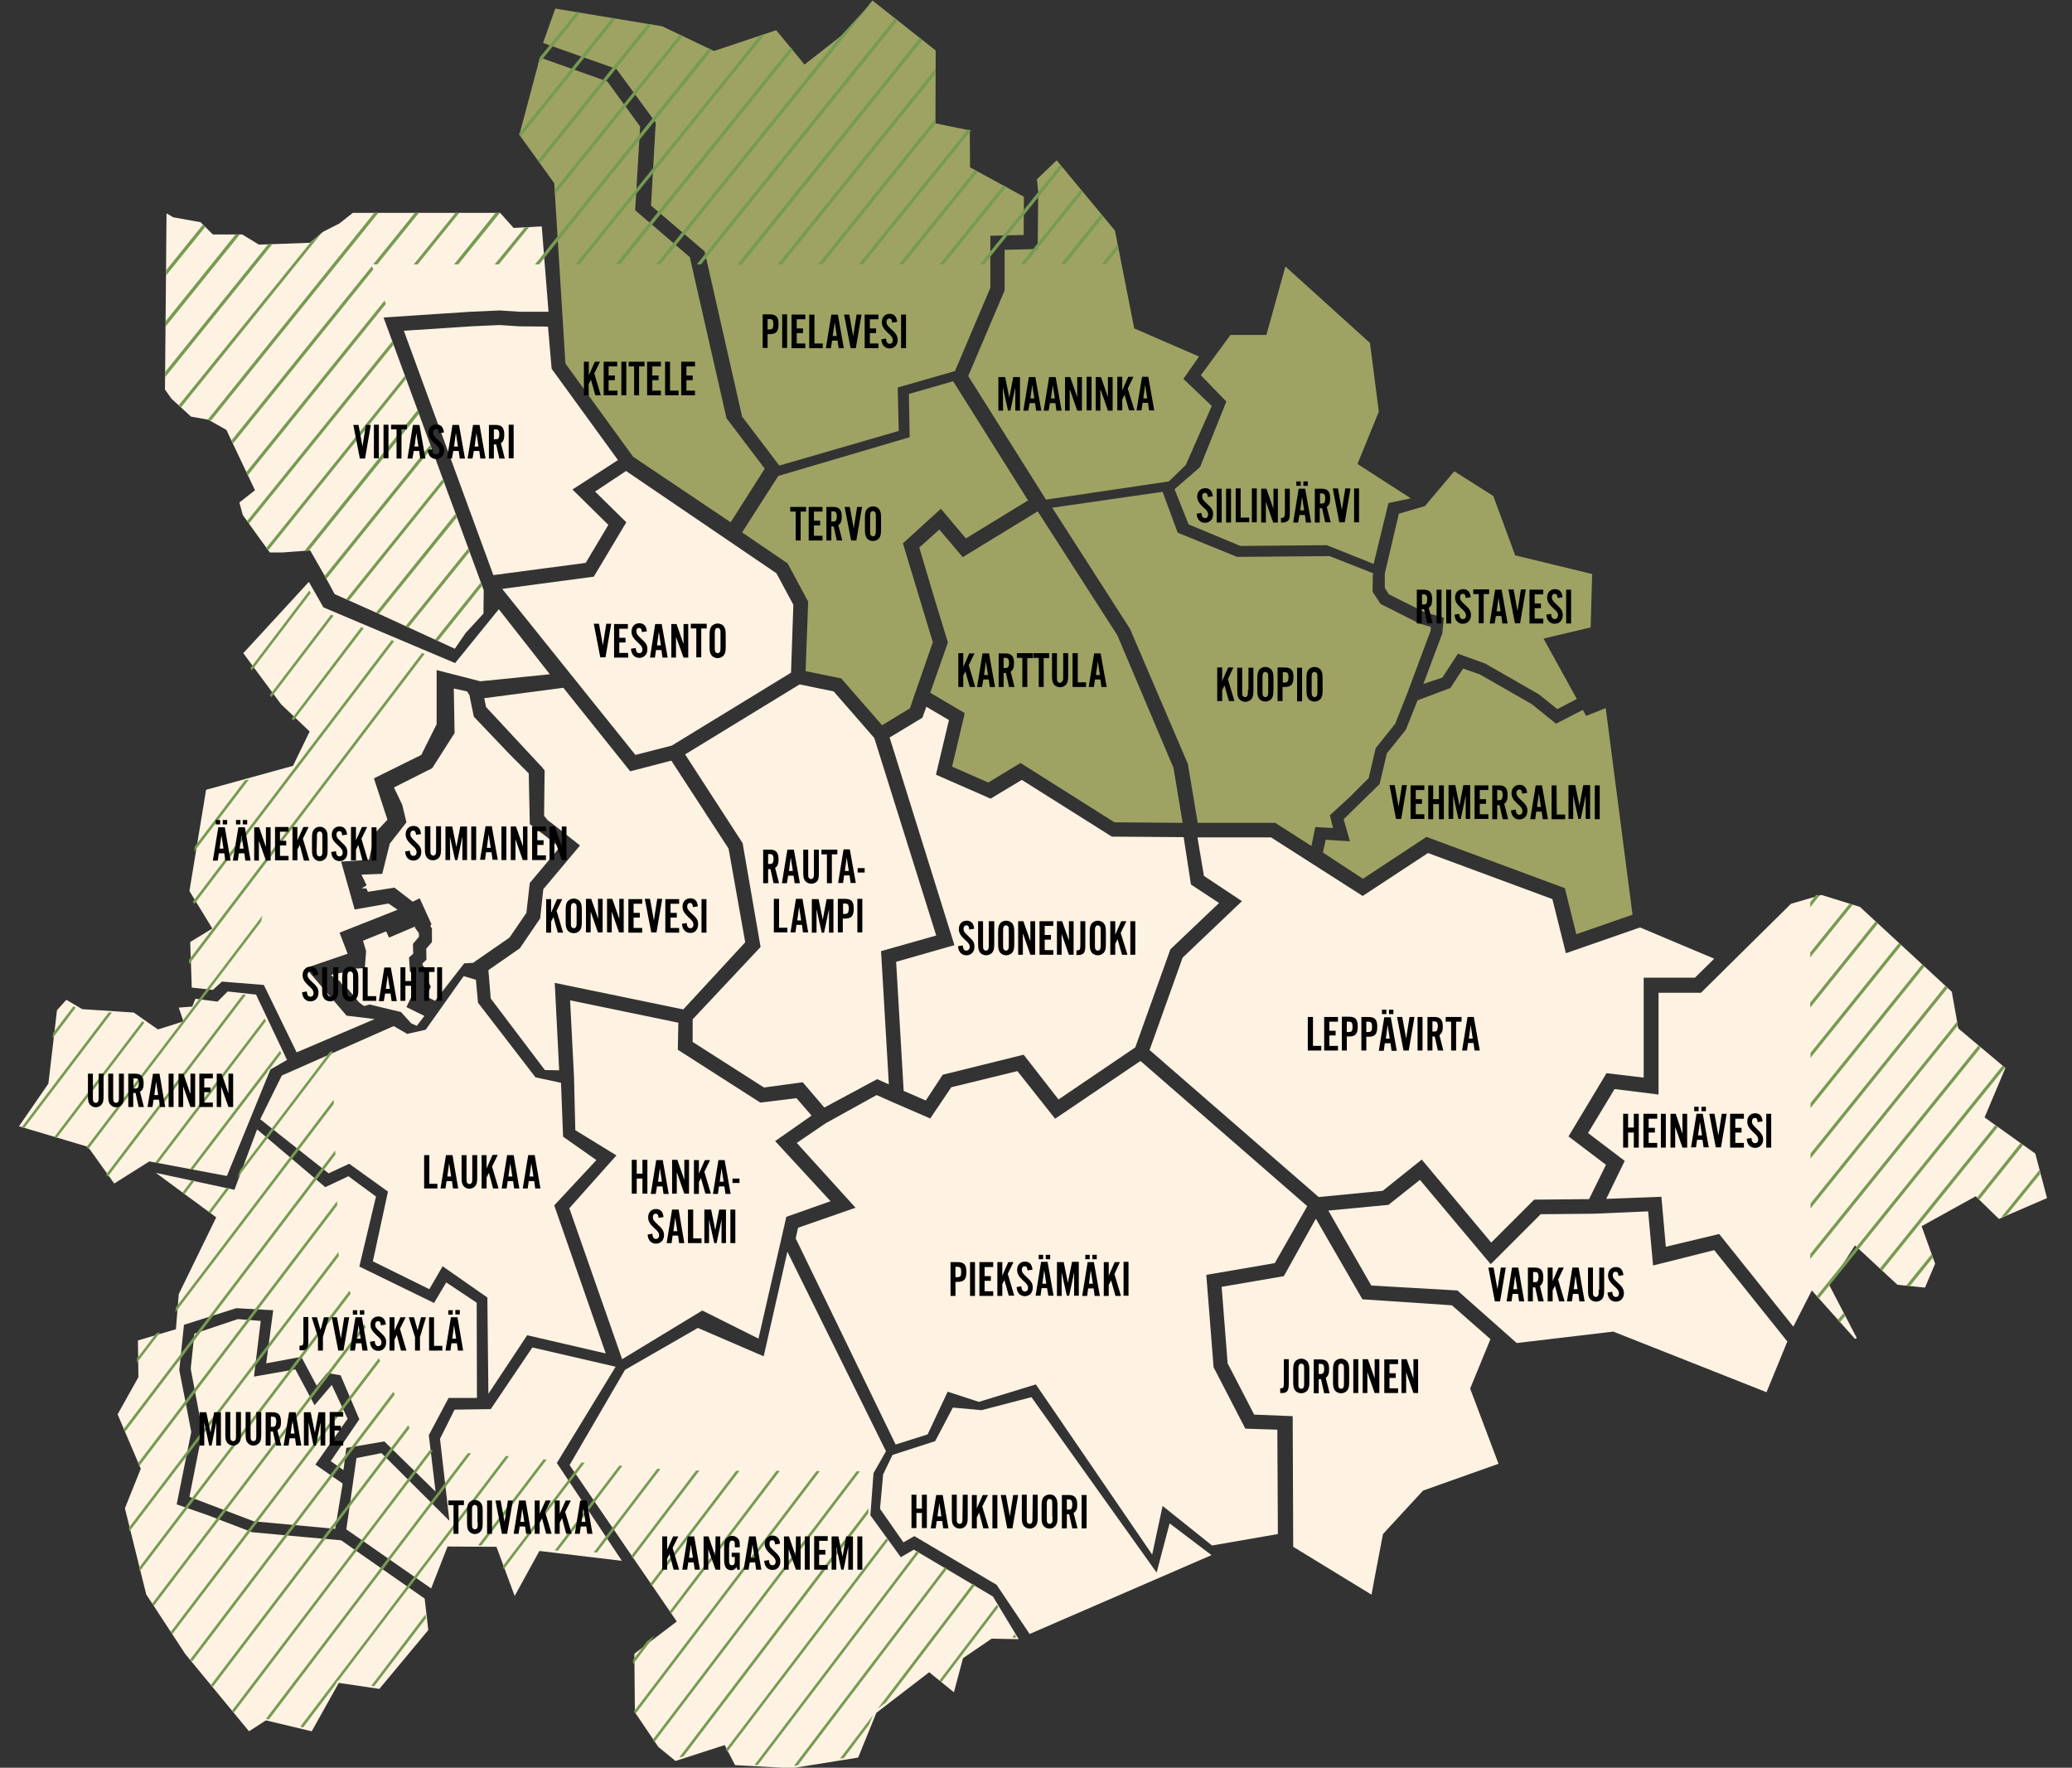 <?xml version="1.0" encoding="utf-8"?>
<!-- Generator: Adobe Illustrator 27.4.1, SVG Export Plug-In . SVG Version: 6.00 Build 0)  -->
<svg version="1.1" id="kartta" xmlns="http://www.w3.org/2000/svg" xmlns:xlink="http://www.w3.org/1999/xlink" x="0px" y="0px"
	 viewBox="0 0 796.3 679.3" style="enable-background:new 0 0 796.3 679.3;" xml:space="preserve">
<rect x="0" y="0" width="796.3" height="679.3" fill="#333333" stroke="none"/>
<style type="text/css">
	.st0{fill:#FEF2E2;}
	.st1{opacity:0.69;fill:#CDD57A;enable-background:new    ;}
	.st2{fill:#769B52;}
</style>
<path id="keltainen" class="st0" d="M457.7,339.9l10.8,7.1l-18.7,17.8l-13.5,37.7l-29.5,20l-13.4-17.2l-31.1,7.7l-6.5,9.9l-8.5-3.7
	l-2.9-49.6l22.4-6.4l-24.9-79.8l12.6-7.6l1.5-4.2l8.7,5.1l-5,21l21,9.2l12-7.2l34.6,21.8l27.6,0.2L457.7,339.9z"/>
<path id="punainen" class="st0" d="M478.6,549l-12.2-23.6l-2.8-35.5l26.3-4.5l12.5-21.9l-64.1-55.8l-32.8,22.2L391,411.6l-25.4,6.2
	l-8.1,12l-14.1-6.1l-6.5-2.9l-19.5,10.8l-11.2,7.6l22.6,24.9l-22.1,7.7l-0.9,4.1l38.4,79.2l12.3-3.9l7.7-16.4l12,3.9l21.9-6.7
	l44.7,65.4l4-18.7l19,15.2l25.3-4.4l-0.2-40.1L478.6,549z M444.5,604.3l-48.1-67.4l-19.2,5l-11-1l-6.8,12.9l-16.4,5.3l-3.6,7.5
	l-1.2,13.2l9,12.9l4.2-2.4L383,609l12.7,18.9l69.9-30.3l-16.1-12.2L444.5,604.3z M531.4,457.6l15-12l26.7,31.9l16.5-16.5l21.1-0.2
	l6.5-13.2l-14.4-10.9l14.6-24.3l14.3,1.7v-38.4h19.7l7.4-7.3l-28.5-12l-28.5,9.9l-5.2-20.8l-47.8-17.7l-25.1,16.5l-35.2-22.5h-28.3
	l2.5,14.8l14.6,9.7L454.5,368l-12.7,35.5l65,56.5L531.4,457.6z M782.2,443.3l-19.5-13.9l8-19l-18.1-15.2l-2.5-14.1l-35.3-32.6
	l-14.8-4.6l-11.7,3.4l-34.6,34.2h-16.3v39.1l-16.9-2.1l-10.2,16.9l14.1,10.7l-7.1,14.6l21.2-0.8l1.7,19.2l20.5-4.9l28.5,35.6
	l7.1-13.9l16.6,18.6l0.7-0.3L703,493.8l9.9-15.2l16.3,15.1l10.6,1.1l3.9-9.2l-5.2-14.4l20.8-11.5l8.9,8.7l18.5-8L782.2,443.3z
	 M572.8,514.6l-14.8-13l-34.4-2.3l-17.9-31l-12.3,22.1l-23.9,4.1l2.3,29.4l10.2,19.7l14.8,0.6l0.2,50.2l30.1,18.4l1-5.5l3.4-17.8
	l15.4-16.7l29-10.3L565,533.6L572.8,514.6z M635.3,486.3l-1.9-20.8l-20.8,0.9l-20.5,0.2l-19.2,19.2l-27.2-32.4l-12.1,9.6l-23.1,2.2
	L527,494l33.1,1.9l22.8,20.2l37.1-4.4l58.9,23.3l8-19.5l-28.1-35.1L635.3,486.3z"/>
<path id="sininen" class="st1" d="M461.2,179.5l-9.8,8.5l5.4,13.5l19.9,8.3l33.2-0.3l18,7.2l5.7-23.4l8.6-1.8l-20.5-13.2l8.2-20.1
	l-3.4-26.4L494,102.4l-7.3,26.3h-13.8l-11.4,15.5l9.8,10.1L461.2,179.5z M398.8,95.7L386.1,96v15.6l-14,32.9L402,192l47.2-7l6.5-6.3
	l10-22.7l-10.9-10.4l6-8.6l-24.9-10.8l-7.4-37.6l-22.4-27l-7.6,7.3l0.5,4.8L398.8,95.7z M532.2,220.4L532.2,220.4v5.5l1.6,2.5
	l13.6,6.8l7.5,2.2l-0.6,6l-7.3,19.5l0.4-0.2l6.9-2.3l6-9.2l10.5,3.8l20.6,11.8l7.1,5.7l7.5-3.9l-12.8-23.2l18.1-4.3l0.6-20.5
	l-29.6-7.2l-8.4-22.8l-15-9.5l-11.3,13.4l-10,2.9L532.2,220.4z M252,47.1L250.2,79l20.6,17.6l14.4,63.5l14.3,18.8l45.9-13.3
	l-0.4-16.7l22-6.3l13.6-32v-20l12.8-0.3l0.1-14.7l-20.7-11.3l-0.1-14.2l-13.2-2.7l0.1-28L335.3,0.2l-9,11.2l-17.1,13.4l-10.9-13.2
	l-23.9,8l-19.9-9.5l-41.1-6.8l-4.7,13.2l28.2,10L252,47.1z M617.1,272.1l-7.5,3l-1.3-2.3l-10.3,5.3l-9.3-7.5l-19.9-11.4l-6.5-2.3
	l-4.9,7.5l-12.6,4.7l-4.5,11.3l-7.3,9.1l-2.8,11.8l-13.8,13.5l2.4,8.5l-9.3-0.6l-1.1,4.9l15.4,10.1l24.4-16.1l53.2,19.7l4.4,17.7
	l21.6-7.5L617.1,272.1z M279.2,160.7l-14.1-61.9l-21-18l1.9-32.2l-12.6-17.3l-25.9-9.2l-7.9,29.7L213,70.4l4.3,69.3l26,35.8
	l37.5,25.2l13.1-20.6L279.2,160.7z M511.1,313.3l7.8-7.2l7.1-7.1l2.7-11.5l7.5-9.4l4.6-11.6l9-24.1l0.1-1.5l-4.4-1.3l-14.9-7.5
	l-3.1-4.7l0.1-6.9h0.6l-17.2-6.8l-35.6,0.3l-22.8-9.3l-5.8-15.7l-42.4,6.1l29.9,46.6l22.2,51.8l3.8,22.7h29.8l13.9,8.9l1.5-7.3
	l6.8,0.4L511.1,313.3z M429.4,244.1l-30.6-47.6L370,214.1l-9-10.6l-7.7,6.9l6.1,20.5l4.9,16l-6.8,19.3l13.2,7.8l-0.1,0.4h0.1
	l-4.8,20.2l13.9,6.1l12.4-7.5l36.1,22.8l26.2,0.2l-3.5-21.1L429.4,244.1z M347,208.8l14.6-13.3l9.6,11.4l23.9-14.6l-28.8-45.8
	l-17,4.9l0.3,16.6l-50.5,14.9l-13.9,21.7l17.5,11.9l7.9,14.7l-1,26.7l13.7,2.8l15.7,18l10.7-6.5l1.9-5.6l6.9-19.8L347,208.8z"/>
<path id="vihreä_00000110444157458517920150000016957655427077984957_" class="st0" d="M228.7,188.9l11.9-7.9l57.8,39.3l6.5,12.1
	l-0.9,26.1l-45.8,28l-14,3.6L193,226.3l35.2-4.7l12.5-20.9L228.7,188.9z M73.4,160.1l6.7,1.2l6.9,3.9l11,23.2l-6,4.7l1.3,4.8
	l6.1,8.5l4.3,5.9h4.9l10.6-0.8l6,10.5l3.4,6.3l17.7,7.9l28.5,13.1l4.1-6l6.9-7.5l0.1-9L147.4,122l33.4-2.2l11.2-0.5l7.7,0.5h11.1
	L208.2,87l-10.8,0.6l-5.2-5.8h-56.6l-5.2,4.1l-6.3,3.2l-5,4.2L99.5,94l-6.4-3.9H81.8l-4.7-4.7l-10.5-1.9L64,82l-0.6,67.7l2.5,3.5
	L73.4,160.1z M199.5,125.4l-7.5-0.5l-10.9,0.5l-25.9,1.7l34.4,93.9l35.5-4.7l8.7-14.6L220,188.1l17.5-11.3L212,141.7l-1.4-16.2
	L199.5,125.4z M269.9,503.6l21.6,10.8l10.7-46.8l17-6l-21.3-23.1l14-9.8l-5.8-6.7l-13.9,1.7l-31.7-20.3l0.2-10.4l-41.6-8.6l1.5,29.4
	l0.5,20.5l15.8,9.7l-18.1,20.3l20.3,58L269.9,503.6z M285.4,324l6.9,39.9l-26.1,27.8v8.7l27.4,17.5l14.9-2l8.3,9.7l20.3-10.9l4.5,2
	l-3-51.2l21.2-6L336,283.6l-15.6-17.9l-13.1-2.7l-44,26.9L285.4,324z M132.5,372.5l-0.3,1.1l-5,1l1.6,1.6l1.7,0.7l1.4,2.1l1.8,1
	l4.3,5.2l1.9,1.4l2.1-0.6l12.1,2.9l4,4.4l2.1,0.9l2.9-3.8l-6.9-3.4l3.7-7.8l-1.7-3.3l0.2-1.7l-0.9-1l-0.3-5.3l1.6-1.4l-0.1-3.8
	l2.3-2.7v-1.4l-1.6-2.2l0.2-0.4l-10.1,4.3l-1.1-2.4l-8.9,3.6l1.2,4l-0.5,6.5L132.5,372.5z M286.4,362.1l-6.4-36l-22-33.8l-15.8,4.1
	l-25.7-32.1l-30.4,4l0.7,3.4l19.8,21.3l1.9,2v0.1l0.8,0.9l-0.2,17.5l1.4,1.7l2.4,1.8l10,7.9l-14.1,16.8l-1.2,11.2l-7.8,11.5
	l-12.1,8.4l0.9,10.9l20.8,27.5l5.5,0.1l-1.7-33.6l49.4,10.2L286.4,362.1z M167.2,384.6l11.2-14.4l3.4-0.2l14-9.7l6.5-9.5l1.3-11.5
	l11.5-13.7l-5.4-4.3l-6.1-4.6l-0.4-19.5L196,290l-13.9-14.6l-1.7-8.3l-0.9-1.4l-5-1.1l-0.1,0.1l0.3,17l-8.6,13.5l-14.7,7.4l3.2,6.7
	l1.6,6.7l-6.4,8.2l-2.9,11.6l-8,0.3l2,4.1l-1.9,1.2h1.8l0.6,1.3l10.2-1.6l7,5.4l2.7-1.3l4.5,9.9l-0.4,0.8l0.6,0.9v5.2l-2.2,2.6
	l0.1,4.2l-1.5,1.4v0.7l1.2,1.4l-0.2,2.6l2.2,4.3l-1.8,3.7L167.2,384.6z M73.7,379.5l8.1,0.9l3.5-3.2l16.1,1.3l12.6,25.9l30-12.8
	l-10.8-1.3L117.5,372l16.1-5.5l-3.1-8.1l22.3-8.8l-3.5-2.4l-13,2.3l-5.2-18.4l10.7-0.7l2.3-10.3l4.8-5.1l-5.2-15.9l18.2-9l5.9-11.8
	v-20.8l16.8,4.3l26.7-2.7l-19.6-25l-16.8,20.7l-50.6-21.4l-5.6-9.8L93.5,251l14.5,19.6l11,10.5l-6.4,13.2l-33.4,9.2l-6.4,38.9
	l8.8,14.4l-8.5,5.2L73.7,379.5z M91.4,506.9l-16.7,5.6L73.3,526l4.5,24l-5,25.2l24.7,9.4l31.3,2.9l2.9-17.4l-10.5-7.3l12.4-17.6
	l-6.1-13l-6.6,7.8l-7.4-13.8L97.6,529l2.6-21.4L91.4,506.9z M236.6,525.2l-32-7.4l-16,23.7l-13.9,0.2l-5.6,11.2l3.6,31.5l-26.1-26
	l-9.6,1.9l-3.9,27.4l32.6,22.7l6.3-16.1l18.8,0.1l7,18.9l9.5-17.3l31.7,3.8l-25-37.6L236.6,525.2z M381.6,613.5l-30.4-18l-5,2.9
	l-11.7-16.1l1.2-16.2l4.8-8.4L302.6,481l-9.1,40.2l-25.3-10.9l-28,16.1L218.9,563l41.2,60.1l-16.3,12.4L244,658l9,13.3l6.6,5.4
	l18.9-6.1l4,7.7l21.7,1.2l25.6-4.1l7-17.2l20.3-15.6l9.5,7.7l3.5-13.1l11-7.5l10.4,0.2L381.6,613.5z M100,430.1l26.3,20.8l7.9-3.7
	l14.9,10.7l-5.8,26.8l21.7,10.7l5.1-8.8l17.2,12l0.4,37l14.9-22.5l30.2,7L213,463.2l16.2-17.4l-12.8-9l-0.8-20.7l-9.8-2.1
	l-22.1-28.7l-0.8-8.8l-4.7-1.4l-14.6,20.6l-7.1,1.6l-5.2-3l-43,19L100,430.1z M87.2,451.9l16.7-40.9l6.4-3.7l-11.9-25.1L87.5,381
	l-3.9,3.9l-8.5-1.1l-1.2,3l-5.2,0.4l1.8,5.3l-9.8,3.1l-9.3-6.5l-19.8-1.3l-6.1-3.6l-3.6,4l-3.3,28.2L7.3,432.8l26.5,7.9l10.1,14.1
	l13.5-8.5L87.2,451.9z M138.4,597l-7.3-5.1l-13.6-1.2l-20.6-1.9l-17.2-6.6l-11.8-4.1l5.6-27.8l-2.3-12.1l-2.3-11.7l1.8-17.4
	l20.1-6.4l14.2,0.8l-2.7,20.4l13.5-2.5l5.9,11.1l4-4.9l5.2,0.9l7.2,16.9l-11,16.1l4.9,3.4l1.1-8.5l14.6-2.5l19.7,19.3l-2.6-21.7
	l7.6-14.3h10.9l-0.1-36.6l-11.7-7.8l-4.7,7.9l-28.7-14l6.4-26.9l-10.6-7.8l-8.9,4.2L98.8,434l-8.7,23.2l-30.2-6.5l23.2,17.1
	l-14.4,29.5l-1.1,13.5L53,515.1l0.2,14.1l-8,14.3l8.9,20.9L48,579.6l8.2,33.1l15,22.9l24.5,29.7l6.5-4.2l17.6,4.2l10.4-18.6
	l15.6,2.3l18.8-22.6l-1.4-12.1L138.4,597z"/>
<path id="viivat_00000079485283781167080020000014314482576563415699_" class="st2" d="M283.4,101.6l70.1-87l1,0.8L285,101.7h-1.6
	V101.6z M269.4,101.6L345,7.8L344,7l-76.2,94.6H269.4z M300.5,101.6l59.1-73.3v-2l-60.7,75.3H300.5z M331.6,101.6l41.6-51.5
	l-1.3-0.3L330,101.6H331.6z M362.7,101.6l24-29.8l-1.1-0.6l-24.5,30.4C361.1,101.6,362.7,101.6,362.7,101.6z M347.1,101.6L375.8,66
	l-1.1-0.6l-29.2,36.2C345.5,101.6,347.1,101.6,347.1,101.6z M221.6,4.6L207.5,22l-0.8,2.9L223,4.8L221.6,4.6z M378.2,101.6l30-37.2
	l-0.8-1l-30.8,38.2C376.6,101.6,378.2,101.6,378.2,101.6z M207.5,62.7l42.9-53.3L249,9.2l-42.3,52.5L207.5,62.7z M207.2,101.6
	l66.4-82.4l-0.8-0.4l-0.4-0.2l-66.8,83H207.2z M238.3,101.6l66.4-82.4l-0.8-1l-67.2,83.3L238.3,101.6L238.3,101.6z M253.8,101.6
	L335.5,0.4l-13,14.1l-70.3,87.1H253.8z M222.7,101.6L294.1,13l-2.1,0.7l-70.8,87.9H222.7z M213.3,74.7l49.1-60.9l-1.1-0.5
	l-48.1,59.6L213.3,74.7z M729.8,362.4l-34,42.2v1.9l34.9-43.3L729.8,362.4z M747.6,378.9l-51.8,64.4v1.9l52.7-65.5L747.6,378.9z
	 M738.7,370.6l-42.9,53.3v1.9l43.8-54.4L738.7,370.6z M720.8,354.1l-25.1,31.2v1.9l26-32.3L720.8,354.1z M710.8,347.3L695.7,366v1.9
	l16.3-20.2L710.8,347.3z M698,343.8l-2.3,2.9v1.9l3.5-4.4L698,343.8z M359.4,45.7l-45,55.9h1.6l43.4-53.9V45.7z M424.9,101.6l5-6.1
	l-0.3-1.6l-6.2,7.7H424.9z M752.1,392.6l-56.3,69.9v1.9l56.6-70.3L752.1,392.6z M409.3,101.6L424,83.3l-0.8-1l-15.5,19.2
	L409.3,101.6L409.3,101.6z M393.8,101.6l22.4-27.8l-0.8-1l-23.1,28.8C392.3,101.6,393.8,101.6,393.8,101.6z M190.1,101.6h1.6
	l11.6-14.3l-1.6,0.1L190.1,101.6z M760.3,401.8l-64.6,80.1v1.9l65.5-81.2L760.3,401.8z M142.9,102.3L89,169.2l0.6,1.2l53.9-66.9
	L142.9,102.3z M167.2,245.8l1.1,0.5l16.9-21.1l-0.5-1.3L167.2,245.8z M697.7,498.7L697.7,498.7L697.7,498.7L697.7,498.7z
	 M179.9,210.8l-24.1,29.9l1.1,0.5l23.5-29.1L179.9,210.8z M769.6,409.5l-71.5,88.7l0.8,0.9l71.6-88.8L769.6,409.5z M175,197.5
	l-30.5,37.9l1.1,0.5l29.9-37L175,197.5z M170.1,184.2L133,230.3l1.1,0.5l36.5-45.4L170.1,184.2z M706.2,507.3l0.8,0.9l2.1-2.4
	l-0.6-1.2L706.2,507.3z M165.3,171l-40.6,50.4l0.6,1.2l40.5-50.3L165.3,171z M776.5,439.3l-16.7,20.9l0.4,0.3l0.5,0.5l16.8-21
	L776.5,439.3z M783.8,449.6l-14.5,17.9l0.2,0.2l1.7-0.7l12.9-15.9L783.8,449.6z M732.6,494l1.4,0.2l8.8-10.9l-0.5-1.3L732.6,494z
	 M766.8,432.4l-44.3,55l0.9,0.8l44.4-55.1L766.8,432.4z M91.6,90.1h-1.1l-26.8,33.3v2L92,90.3L91.6,90.1z M78,86.3l-14.2,17.6v2
	l15.1-18.7L78,86.3z M145,101.6l16-19.8h-1.6l-16,19.8C143.4,101.6,145,101.6,145,101.6z M236.7,7.1l-1.4-0.2l-35.9,44.6l0.7,1
	L236.7,7.1z M103,93.9l-39.5,49v2l41.1-51L103,93.9z M176.1,101.6l16-19.8h-0.9h-0.8l-15.9,19.8
	C174.5,101.6,176.1,101.6,176.1,101.6z M160.5,101.6l16-19.8H175l-16,19.8C159,101.6,160.5,101.6,160.5,101.6z M119.2,93.3
	l-50.5,62.4l0.9,0.8l54.1-67.1L119.2,93.3z M160.4,157.7l-43.4,54l1.7-0.1L161,159L160.4,157.7z M150.7,131.2l-55.8,69.1l0.7,1
	l55.6-68.8L150.7,131.2z M155.6,144.4l-53.3,66.2l0.7,1l53-65.9L155.6,144.4z M148.3,116.8l-0.5-1.3l-53.2,66l0.6,1.2L148.3,116.8z
	 M143.8,81.8l-64,79.5l1.4,0.2l0,0l64.2-79.7H143.8z M134.8,497.1l-0.5-1.1L53.4,602.5l0.3,1.3L134.8,497.1z M151.7,535.9l-0.5-1.1
	L73.1,637.7l0.7,0.8L151.7,535.9z M146.1,523l-0.5-1.1l-80,105.2l0.6,0.9L146.1,523z M157.4,548.8l-0.5-1.1l-75.8,99.7l0.7,0.8
	L157.4,548.8z M208.9,560.8l-25.2,33.1h1.3l25.1-33L208.9,560.8z M128.9,647.4l0.8-1.5h0.3l65.6-86.3l-1.2-0.1l-79,104l1.1,0.3
	L128.9,647.4z M181,558.5l-1.2-0.1l-77.6,102.1l1.1,0.3L181,558.5z M166.4,557.3l-1.2-0.1l-76,100.1l0.7,0.8L166.4,557.3z
	 M91.1,452.8l36.6-48.2v-0.8l-1,0.5l-34.3,45.2L91.1,452.8z M128.3,424.2l-0.1-1.6l-60.6,79.8l-0.2,1.9L128.3,424.2z M88.2,456.6
	l-1.1-0.2l-7,9.3l0.8,0.6L88.2,456.6z M163.7,621.9l-0.2-1.5l-20.8,27.4l1.1,0.2L163.7,621.9z M130.2,482.7l-0.1-1.6l-80.6,106
	l0.3,1.3L130.2,482.7z M70.1,458.3l0.8,0.6l3.9-5.2l-1.1-0.2L70.1,458.3z M129.6,463.2l-0.1-1.6L53,562.3l0.5,1.1L129.6,463.2z
	 M128.9,443.7l-0.1-1.6L47.5,549.2l0.5,1.1L128.9,443.7z M61.6,511.9l-1.6,0.5l-7.4,9.7v1.6L61.6,511.9z M140.5,510l-0.5-1.1
	L58.5,616.2l0.6,0.9L140.5,510z M373.8,608.6l-36.5,48l3.1-2.3l34.3-45.1L373.8,608.6z M364,602.8l-0.9-0.5l-58,76.3l1.5-0.2
	L364,602.8z M333.7,581.5l0.1-1.9L261,675.4l1.7-0.5L333.7,581.5z M341.3,592l-0.6-0.9L279,672.2l0.5,1L341.3,592z M353.3,596.5
	l-0.9-0.5L290,678.2l1.2,0.1L353.3,596.5z M390.5,629l-0.5-1l-1,1.3h1.3L390.5,629z M383.7,617.6l-0.6-0.9L361,645.8l0.8,0.6
	L383.7,617.6z M334,662.7l1.5-3.6l-12.7,16.7l1.5-0.2L334,662.7z M315.1,565.3h-1.3l-70.2,92.4l0.6,0.9L315.1,565.3z M268.8,565.1
	h-1.3l-24.9,32.8l0.6,0.9L268.8,565.1z M253.8,564.5l-1.2-0.1l-24.4,32.1l1.2,0.1L253.8,564.5z M284.2,565.2h-1.3l-33,43.4l0.6,0.9
	L284.2,565.2z M330.5,565.4h-1.3l-78.3,103.1l0.6,0.9L330.5,565.4z M239.2,563.3l-1.2-0.1l-24.8,32.6l1.2,0.1L239.2,563.3z
	 M298.4,565.2l-41.1,54.1l0.6,0.9l41.8-55H298.4z M224.7,562.1l-1.2-0.1l-30.3,39.9l0.4,1.1L224.7,562.1z M251.7,628.4l-3,2.3
	l-5.4,7.1v1.7L251.7,628.4z M74.1,346.5l0.6,0.9l76.8-101l-1-0.4L74.1,346.5z M95.7,299.5l-1.6,0.4l-19.2,25.3l-0.3,2.1L95.7,299.5z
	 M72.6,368.9l0.1,1.6l90.5-119.2l-1-0.4L72.6,368.9z M112.1,276.2l0.7,0.7l27-35.5l-1-0.4L112.1,276.2z M128.2,236.6l-1-0.4
	l-23.5,30.9l0.6,0.8L128.2,236.6z M119.4,227.9l-0.5-1l-22.7,29.9l0.6,0.8L119.4,227.9z M102.7,412c0.1-0.3,0.2-0.5,0.3-0.8l0.5-0.3
	l4.6-6.1c-0.2-0.3-0.3-0.7-0.5-1L73,449.3l1.1,0.2L102.7,412z M94.5,382.3c-0.5-0.1-1-0.1-1.2-0.1l-52.5,69.1l0.6,0.9L94.5,382.3z
	 M29.1,387.2l-0.9-0.5L20.4,397l-0.2,2L29.1,387.2z M102.2,392.4c-0.2-0.3-0.3-0.7-0.5-1l-42.1,55.4l1.1,0.2L102.2,392.4z
	 M100.3,354.2c0.2-0.8,0.4-1.6,0.6-2.4l-31.2,41.1l0,0l0,0l-36.4,47.8l0.6,0.9L100.3,354.2z M55.5,393l-0.8-0.6L20.8,437l1,0.3
	L55.5,393z M43,389.1l-1.2-0.1L8.3,433.2l1,0.3L43,389.1z"/>
<path id="nimet" d="M261,356.6h-3.3v-4h2.4v-1.8h-2.4v-3.5h3.3v-1.8h-5.3v12.9h5.3V356.6z M144.7,317.9h-1.9v12.8h1.9V317.9z
	 M260.7,150.1h-3.2V139h-1.9v12.9h5.2v-1.8H260.7z M265.5,241.5h2.1v11.1h1.9v-11.1h2.1v-1.8h-6.1V241.5z M267.1,150.1h-3.3v-4h2.4
	v-1.8h-2.4v-3.5h3.3V139h-5.3v12.9h5.3V150.1z M148,381.8h2.1l0.4,2.9h2l-2.3-12.9h-2.5l-2.1,12.9h1.9L148,381.8z M149,374.8
	l0.8,5.2h-1.5L149,374.8z M164.9,384.6v-11.1h2.1v-1.8h-6.1v1.8h2.1v11.1H164.9z M249.8,252.7h1.9l0.4-2.9h2.1l0.4,2.9h2l-2.3-12.9
	h-2.5L249.8,252.7z M253.2,242.8l0.8,5.2h-1.5L253.2,242.8z M140.3,176.2l2.2-12.9h-1.9l-1.3,8.3l-1.5-8.3h-2l2.5,12.9H140.3z
	 M172.3,505.2h1.7v-1.7h-1.7V505.2z M145.6,163.2h-1.9v12.9h1.9V163.2z M269.6,358.4h1.9v-12.9h-1.9V358.4z M262.7,252.7h1.8v-12.9
	h-1.8v7.7l-2.7-7.7h-2v12.9h1.8v-8L262.7,252.7z M144.5,382.8h-3.2v-11.1h-1.9v12.9h5.2v-1.8H144.5z M254.5,345.4h-1.9l-1.3,8.3
	l-1.5-8.3h-2l2.5,12.9h2L254.5,345.4z M260.2,450.7l2.8,8h1.8v-13H263v7.7l-2.7-7.7h-2v13h1.8v-8H260.2z M136.8,326.5l0.9-1.8l1.6,6
	h2.1l-2.5-8.4l2.2-4.5h-2l-2.3,5.1v-5.1h-1.9v12.8h1.9V326.5z M176.1,456.7l-2.2-12.8h-2.5l-2.1,12.8h1.9l0.4-2.8h2.1l0.4,2.8H176.1
	z M171.9,452.1l0.7-5.1l0.8,5.1H171.9z M138.3,505.2h1.7v-1.7h-1.7V505.2z M268.5,454.5l0.9-1.8l1.7,6h2.1l-2.5-8.4l2.2-4.5h-2
	l-2.3,5.2v-5.2h-1.9v13h1.9v-4.3H268.5z M172.9,321.5l2,9h0.9l1.9-9v9h1.8v-12.9h-2.6l-1.5,7.9l-1.6-7.9h-2.6v12.9h1.8L172.9,321.5
	L172.9,321.5z M268.3,355.2c0-1.6-0.5-2.4-2.5-4.2c-1.4-1.3-1.7-1.8-1.7-2.7c0-0.8,0.4-1.3,1.1-1.3s1,0.4,1.1,1.6l1.9-0.3
	c-0.2-2.1-1.2-3.1-2.9-3.1c-1.8,0-3,1.3-3,3.2c0,1.4,0.6,2.5,2.2,4c1.1,1,1.2,1.1,1.5,1.5s0.5,0.9,0.5,1.4c0,0.9-0.5,1.4-1.2,1.4
	c-0.9,0-1.3-0.7-1.4-2l-1.8,0.3c0.1,2.1,1.3,3.5,3.2,3.5C267,358.6,268.3,357.2,268.3,355.2z M226.2,147.7l0.9-1.8l1.7,6h2.1
	l-2.5-8.4l2.2-4.5h-2l-2.3,5.2V139h-1.9v12.9h1.9L226.2,147.7L226.2,147.7z M161.9,327.4c0-1.6-0.5-2.4-2.5-4.2
	c-1.4-1.3-1.7-1.8-1.7-2.7c0-0.8,0.4-1.3,1.1-1.3c0.7,0,1,0.4,1.1,1.6l1.9-0.3c-0.2-2.1-1.2-3.1-2.9-3.1c-1.8,0-3,1.3-3,3.2
	c0,1.4,0.6,2.5,2.2,4c1.1,1,1.2,1.1,1.5,1.5s0.5,0.9,0.5,1.4c0,0.9-0.5,1.4-1.2,1.4c-0.9,0-1.3-0.7-1.4-2l-1.8,0.3
	c0.1,2.1,1.3,3.5,3.2,3.5C160.7,330.7,161.9,329.3,161.9,327.4z M209.8,328.7h-3.3v-4h2.4v-1.8h-2.4v-3.5h3.3v-1.8h-5.3v12.9h5.3
	V328.7z M176.7,503.4H175v1.7h1.7V503.4z M196.3,330.5h1.8v-8l2.8,8h1.8v-12.9H201v7.7l-2.7-7.7h-2V330.5z M254,150.1h-3.3v-4h2.4
	v-1.8h-2.4v-3.5h3.3V139h-5.3v12.9h5.3V150.1z M167.6,174.6c-0.9,0-1.3-0.7-1.4-2l-1.8,0.3c0.1,2.1,1.3,3.5,3.2,3.5
	c1.8,0,3.1-1.3,3.1-3.3c0-1.6-0.5-2.4-2.5-4.2c-1.4-1.3-1.7-1.8-1.7-2.7c0-0.8,0.4-1.3,1.1-1.3c0.7,0,1,0.4,1.1,1.6l1.9-0.3
	c-0.2-2.1-1.2-3.1-2.9-3.1c-1.8,0-3,1.3-3,3.2c0,1.4,0.6,2.5,2.2,4c1.1,1,1.2,1.1,1.5,1.5s0.5,0.9,0.5,1.4
	C168.8,174,168.4,174.6,167.6,174.6z M186.6,317.5l-2.1,12.9h1.9l0.4-2.9h2.1l0.4,2.9h2l-2.3-12.9H186.6z M187.1,325.8l0.7-5.2
	l0.8,5.2H187.1z M163.3,317.5v8.7c0,1.9,0.2,2.6,0.8,3.4c0.5,0.6,1.4,1,2.3,1c0.9,0,1.7-0.4,2.3-1c0.6-0.8,0.8-1.5,0.8-3.4v-8.7
	h-1.9v8.5c0,1,0,1.7-0.1,1.9c-0.1,0.6-0.5,0.9-1,0.9c-0.4,0-0.8-0.3-1-0.7c-0.1-0.3-0.1-0.8-0.1-2.1v-8.5L163.3,317.5L163.3,317.5z
	 M189.8,170.8h0.9l1.2,5.4h2.1l-1.5-5.9c1-0.7,1.3-1.6,1.3-3.3c0-2.6-1-3.7-3.2-3.7h-2.7v12.9h1.9V170.8z M189.8,165h0.6
	c0.7,0,1,0.1,1.2,0.5c0.2,0.3,0.3,0.8,0.3,1.4c0,0.6-0.1,1.1-0.3,1.4c-0.2,0.4-0.5,0.5-1.2,0.5h-0.6V165z M168.1,454.9H165v-11h-2
	v12.8h5.1V454.9z M182.1,173.3h2.1l0.4,2.9h2l-2.3-12.9h-2.5l-2.1,12.9h1.9L182.1,173.3z M183.1,166.4l0.8,5.2h-1.5L183.1,166.4z
	 M170,371.7h-2v12.9h1.9v-12.9H170z M197.4,163.2h-1.9v12.9h1.9V163.2z M213.1,322.5l2.8,8h1.8v-12.9h-1.8v7.7l-2.7-7.7h-2v12.9h1.8
	L213.1,322.5L213.1,322.5z M243.7,151.9h1.9v-11.1h2.1V139h-6.1v1.8h2.1V151.9z M174.2,173.3h2.1l0.4,2.9h2l-2.3-12.9h-2.5
	l-2.1,12.9h1.9L174.2,173.3z M175.2,166.4l0.8,5.2h-1.5L175.2,166.4z M240.7,139h-1.9v12.9h1.9V139z M152.4,176.2h1.9V165h2.1v-1.8
	h-6.1v1.8h2.1V176.2z M149.3,163.2h-1.9v12.9h1.9V163.2z M245.6,241.3c0.7,0,1,0.4,1.1,1.6l1.9-0.3c-0.2-2.1-1.2-3.1-2.9-3.1
	c-1.8,0-3,1.3-3,3.2c0,1.4,0.6,2.5,2.2,4c1.1,1,1.2,1.1,1.5,1.5s0.5,0.9,0.5,1.4c0,0.9-0.5,1.4-1.2,1.4c-0.9,0-1.3-0.7-1.4-2
	l-1.8,0.3c0.1,2.1,1.3,3.5,3.2,3.5c1.8,0,3.1-1.3,3.1-3.3c0-1.6-0.5-2.4-2.5-4.2c-1.4-1.3-1.7-1.8-1.7-2.7
	C244.5,241.8,244.9,241.3,245.6,241.3z M237.2,150.1h-3.3v-4h2.4v-1.8h-2.4v-3.5h3.3V139H232v12.9h5.3v-1.8H237.2z M181.1,330.5h1.9
	v-12.9h-1.9V330.5z M192.7,330.5h1.9v-12.9h-1.9V330.5z M159.9,384.6v-12.9H158v5.3h-2.2v-5.3h-1.9v12.9h1.9v-5.8h2.2v5.8H159.9z
	 M159,173.3h2.1l0.4,2.9h2l-2.3-12.9h-2.5l-2.1,12.9h1.9L159,173.3z M160,166.4l0.8,5.2h-1.5L160,166.4z M179.3,443.9h-1.9v8.6
	c0,1.9,0.2,2.6,0.8,3.3c0.5,0.6,1.3,1,2.2,1s1.7-0.4,2.2-1c0.6-0.7,0.8-1.4,0.8-3.3v-8.6h-1.9v8.4c0,1.1,0,1.7-0.1,1.9
	c-0.1,0.5-0.5,0.8-1,0.8s-0.8-0.3-1-0.7c-0.1-0.3-0.1-0.8-0.1-2.1V443.9z M399.2,264h1.9v-11.1h2.1V251h-6.1v1.8h2.1V264z
	 M502.6,185h-1.7v1.7h1.7V185z M502.6,390.8v12.9h5.2v-1.8h-3.2v-11.1H502.6z M499.9,185h-1.7v1.7h1.7V185z M499.4,197.9h2.1
	l0.4,2.9h2l-2.3-13h-2.5l-2.1,13h1.9L499.4,197.9z M500.4,190.9l0.8,5.2h-1.5L500.4,190.9z M516.8,200.7l2.2-13h-2l-1.3,8.3
	l-1.5-8.3h-2l2.5,13H516.8z M515.7,403.7h1.9v-5.4h0.8c2.5,0,3.4-1,3.4-3.8s-0.9-3.8-3.4-3.8h-2.7V403.7z M517.6,392.6h0.6
	c1.3,0,1.6,0.4,1.6,2s-0.3,2-1.6,2h-0.6V392.6z M498.5,269.5h1.9v-12.9h-1.9V269.5z M514.2,392.6v-1.8h-5.3v12.9h5.3v-1.8h-3.3v-4
	h2.4v-1.8h-2.4v-3.5L514.2,392.6L514.2,392.6z M502.1,260.7v4.5c0,1.9,0.2,2.6,0.8,3.4c0.5,0.6,1.4,1,2.3,1s1.7-0.4,2.3-1
	c0.6-0.8,0.8-1.5,0.8-3.4v-4.5c0-1.9-0.2-2.6-0.8-3.4c-0.5-0.6-1.4-1-2.3-1s-1.7,0.4-2.3,1C502.3,258.1,502.1,258.8,502.1,260.7z
	 M504.1,261c0-1,0-1.7,0.1-1.9c0.1-0.6,0.5-0.9,1-0.9c0.4,0,0.8,0.3,1,0.7c0.1,0.3,0.1,0.8,0.1,2.1v4.1c0,1,0,1.7-0.1,1.9
	c-0.1,0.6-0.5,0.9-1,0.9c-0.4,0-0.8-0.3-1-0.7c-0.1-0.3-0.1-0.8-0.1-2.1V261z M495.2,199.9c0.4-0.6,0.5-1.4,0.5-3.2v-8.9h-1.9v9.2
	c0,1.5-0.3,2-1,2h-0.5v1.8h0.9C494.1,200.7,494.8,200.4,495.2,199.9z M424.2,366.1c0.6-0.8,0.8-1.5,0.8-3.4v-4.5
	c0-1.9-0.2-2.6-0.8-3.4c-0.5-0.6-1.4-1-2.3-1s-1.7,0.4-2.3,1c-0.6,0.8-0.8,1.5-0.8,3.4v4.5c0,1.9,0.2,2.6,0.8,3.4
	c0.5,0.6,1.4,1,2.3,1C422.8,367.1,423.6,366.7,424.2,366.1z M420.9,364.6c-0.1-0.3-0.1-0.8-0.1-2.1v-4.1c0-1,0-1.7,0.1-1.9
	c0.1-0.6,0.5-0.9,1-0.9c0.4,0,0.8,0.3,1,0.7c0.1,0.3,0.1,0.8,0.1,2.1v4.1c0,1,0,1.7-0.1,1.9c-0.1,0.6-0.5,0.9-1,0.9
	C421.5,365.3,421.1,365.1,420.9,364.6z M417.1,483.9h1.7v-1.7h-1.7V483.9z M421.5,483.9v-1.7h-1.7v1.7H421.5z M419.5,144.8h-1.9
	v12.9h1.9V144.8z M420.4,264l0.4-2.9h2.1l0.4,2.9h2l-2.3-12.9h-2.5l-2.1,12.9H420.4z M421.9,254.2l0.8,5.2h-1.5L421.9,254.2z
	 M532.8,388h-1.7v1.7h1.7V388z M473.1,187.8h-1.9v13h1.9V187.8z M423,149.8l2.8,8h1.8v-12.9h-1.8v7.7l-2.7-7.7h-2v12.9h1.8v-8H423z
	 M652.8,425.3h-1.7v1.7h1.7V425.3z M593.1,237.7h-3.3v-4h2.4v-1.8h-2.4v-3.5h3.3v-1.8h-5.3v13h5.3V237.7z M584.2,239.5l2.2-13h-1.9
	l-1.3,8.3l-1.5-8.3h-2l2.5,13H584.2z M574.9,236.7h2.1l0.4,2.9h2l-2.3-13h-2.5l-2.1,13h1.9L574.9,236.7z M575.9,229.7l0.8,5.2h-1.5
	L575.9,229.7z M579.4,305.5c0-2.6-1-3.7-3.2-3.7h-2.7v13h1.9v-5.4h0.9l1.2,5.4h2.1l-1.5-5.9C579.1,308.1,579.4,307.2,579.4,305.5z
	 M577.1,307.1c-0.2,0.3-0.5,0.4-1.1,0.4h-0.6v-3.9h0.6c0.6,0,0.9,0.1,1.1,0.3c0.3,0.3,0.4,0.9,0.4,1.6S577.3,306.8,577.1,307.1z
	 M590.2,301.8l-2.1,13h1.9l0.4-2.9h2.1l0.4,2.9h2l-2.3-13H590.2z M590.7,310.1l0.7-5.2l0.8,5.2H590.7z M655.6,425.3h-1.7v1.7h1.7
	V425.3z M535.5,388h-1.7v1.7h1.7V388z M597.5,237.9c-0.9,0-1.3-0.7-1.4-2l-1.8,0.3c0.1,2.1,1.3,3.5,3.2,3.5c1.8,0,3.1-1.3,3.1-3.3
	c0-1.6-0.5-2.4-2.5-4.2c-1.4-1.3-1.7-1.8-1.7-2.7c0-0.8,0.4-1.3,1.1-1.3c0.7,0,1,0.4,1.1,1.6l1.9-0.3c-0.2-2.1-1.2-3.1-2.9-3.1
	c-1.8,0-3,1.3-3,3.2c0,1.4,0.6,2.5,2.2,4c1.1,1,1.2,1.1,1.5,1.5s0.5,0.9,0.5,1.4C598.6,237.4,598.2,237.9,597.5,237.9z M614.8,301.8
	h-1.9v13h1.9V301.8z M414.1,251h-1.9v13h5.2v-1.8h-3.2V251H414.1z M538.5,314.7l2.2-13h-1.9l-1.3,8.3l-1.5-8.3h-2l2.5,13H538.5z
	 M546.4,234.1h0.9l1.2,5.4h2.1l-1.5-5.9c1-0.7,1.3-1.6,1.3-3.3c0-2.6-1-3.7-3.2-3.7h-2.7v13h1.9V234.1z M546.4,228.4h0.6
	c0.6,0,0.9,0.1,1.1,0.3c0.3,0.3,0.4,0.9,0.4,1.6c0,0.7-0.1,1.2-0.3,1.6c-0.2,0.3-0.5,0.4-1.1,0.4h-0.6v-3.9H546.4z M554,226.6h-1.9
	v13h1.9V226.6z M538.9,390.8h-2l2.5,12.9h2l2.2-12.9h-1.9l-1.3,8.3L538.9,390.8z M565,314.7v-13h-2.6l-1.5,7.9l-1.6-7.9h-2.6v13h1.8
	v-9l2,9h0.9l1.9-9v9H565z M562.2,237.9c-0.9,0-1.3-0.7-1.4-2l-1.8,0.3c0.1,2.1,1.3,3.5,3.2,3.5c1.8,0,3.1-1.3,3.1-3.3
	c0-1.6-0.5-2.4-2.5-4.2c-1.4-1.3-1.7-1.8-1.7-2.7c0-0.8,0.4-1.3,1.1-1.3c0.7,0,1,0.4,1.1,1.6l1.9-0.3c-0.2-2.1-1.2-3.1-2.9-3.1
	c-1.8,0-3.1,1.3-3.1,3.2c0,1.4,0.6,2.5,2.2,4c1.1,1,1.2,1.1,1.5,1.5s0.5,0.9,0.5,1.4C563.4,237.4,563,237.9,562.2,237.9z
	 M557.7,226.6h-1.9v13h1.9V226.6z M568.3,239.5h1.9v-11.2h2.1v-1.8h-6.1v1.8h2.1V239.5z M407.3,262.4c-0.4,0-0.8-0.3-1-0.7
	c-0.1-0.3-0.1-0.8-0.1-2.1V251h-1.9v8.7c0,1.9,0.2,2.6,0.8,3.4c0.5,0.6,1.4,1,2.3,1s1.7-0.4,2.3-1c0.6-0.8,0.8-1.5,0.8-3.4V251h-1.9
	v8.5c0,1,0,1.7-0.1,1.9C408.2,262.1,407.8,262.4,407.3,262.4z M322.2,201.8c1-0.7,1.3-1.6,1.3-3.3c0-2.6-1-3.7-3.2-3.7h-2.7v12.9
	h1.9v-5.4h0.9l1.2,5.4h2.1L322.2,201.8z M321.3,199.9c-0.2,0.4-0.5,0.5-1.2,0.5h-0.6v-3.9h0.6c0.7,0,1,0.1,1.2,0.5
	c0.2,0.3,0.3,0.8,0.3,1.4C321.6,199.1,321.5,199.6,321.3,199.9z M319.7,339.4v-11.1h2.1v-1.8h-6.1v1.8h2.1v11.1H319.7z M316.2,132
	H313v-11.1h-2v12.9h5.2V132z M316.1,205.9h-3.3v-4h2.4v-1.8h-2.4v-3.5h3.3v-1.8h-5.3v12.9h5.3V205.9z M328.9,133.8l2.2-12.9h-1.9
	l-1.3,8.3l-1.5-8.3h-2l2.5,12.9L328.9,133.8L328.9,133.8z M371.4,365.3c-0.9,0-1.3-0.7-1.4-2l-1.8,0.3c0.1,2.1,1.3,3.5,3.2,3.5
	c1.8,0,3.1-1.3,3.1-3.3c0-1.6-0.5-2.4-2.5-4.2c-1.4-1.3-1.7-1.8-1.7-2.7c0-0.8,0.4-1.3,1.1-1.3s1,0.4,1.1,1.6l1.9-0.3
	c-0.2-2.1-1.2-3.1-2.9-3.1c-1.8,0-3,1.3-3,3.2c0,1.4,0.6,2.5,2.2,4c1.1,1,1.2,1.1,1.5,1.5s0.5,0.9,0.5,1.4
	C372.6,364.8,372.1,365.3,371.4,365.3z M319.8,130.9h2.1l0.4,2.9h2l-2.3-12.9h-2.5l-2.1,12.9h1.9L319.8,130.9z M320.8,123.9l0.8,5.2
	H320L320.8,123.9z M337.6,132h-3.3v-4h2.4v-1.8h-2.4v-3.5h3.3v-1.8h-5.3v12.9h5.3V132z M309.5,132h-3.3v-4h2.4v-1.8h-2.4v-3.5h3.3
	v-1.8h-5.3v12.9h5.3V132z M305.8,207.7h1.9v-11.1h2.1v-1.8h-6.1v1.8h2.1V207.7z M280.7,477.7h1.9v-12.9h-1.9V477.7z M276.1,445.8
	l-2.1,13h1.9l0.4-2.9h2.1l0.4,2.9h2l-2.3-13H276.1z M276.6,454.1l0.7-5.2l0.8,5.2H276.6z M284.2,452.9h-2.7v1.7h2.7V452.9z
	 M370.1,259.8l0.9-1.8l1.7,6h2.1l-2.5-8.4l2.2-4.5h-2l-2.3,5.2V251h-1.9v13h1.9v-4.2H370.1z M275.8,252.9c0.9,0,1.7-0.4,2.3-1
	c0.6-0.8,0.8-1.5,0.8-3.4V244c0-1.9-0.2-2.6-0.8-3.4c-0.5-0.6-1.4-1-2.3-1s-1.7,0.4-2.3,1c-0.6,0.8-0.8,1.5-0.8,3.4v4.5
	c0,1.9,0.2,2.6,0.8,3.4C274,252.5,274.9,252.9,275.8,252.9z M274.7,244.1c0-1,0-1.7,0.1-1.9c0.1-0.6,0.5-0.9,1-0.9
	c0.4,0,0.8,0.3,1,0.7c0.1,0.3,0.1,0.8,0.1,2.1v4.1c0,1,0,1.7-0.1,1.9c-0.1,0.6-0.5,0.9-1,0.9c-0.4,0-0.8-0.3-1-0.7
	c-0.1-0.3-0.1-0.8-0.1-2.1V244.1z M297.4,345.4v12.9h5.2v-1.8h-3.2v-11.1H297.4z M302.5,120.8h-1.9v12.9h1.9V120.8z M302.9,336.5
	h2.1l0.4,2.9h2l-2.3-12.9h-2.5l-2.1,12.9h1.9L302.9,336.5z M303.9,329.5l0.8,5.2h-1.5L303.9,329.5z M252.5,455.9h2.1l0.4,2.9h2
	l-2.3-13h-2.5l-2.1,13h1.9L252.5,455.9z M253.6,448.9l0.8,5.2h-1.5L253.6,448.9z M393.2,358.9l2.8,8h1.8V354H396v7.7l-2.7-7.7h-2
	v12.9h1.8v-8H393.2z M394.8,264v-11.1h2.1V251h-6.1v1.8h2.1V264H394.8z M400.9,482.2h-1.7v1.7h1.7V482.2z M381.9,354H380v8.5
	c0,1,0,1.7-0.1,1.9c-0.1,0.6-0.5,0.9-1,0.9c-0.4,0-0.8-0.3-1-0.7c-0.1-0.3-0.1-0.8-0.1-2.1V354h-1.9v8.7c0,1.9,0.2,2.6,0.8,3.4
	c0.5,0.6,1.4,1,2.3,1s1.7-0.4,2.3-1c0.6-0.8,0.8-1.5,0.8-3.4V354H381.9z M403.6,483.9v-1.7h-1.7v1.7H403.6z M411.2,149.8l2.8,8h1.8
	v-12.9H414v7.7l-2.7-7.7h-2v12.9h1.8v-8H411.2z M410.9,361.7l-2.7-7.7h-2v12.9h1.8v-8l2.8,8h1.8V354h-1.8v7.7H410.9z M404.8,355.8
	V354h-5.3v12.9h5.3v-1.8h-3.3v-4h2.4v-1.8h-2.4v-3.5L404.8,355.8L404.8,355.8z M131.5,375.9v4.5c0,1.9,0.2,2.6,0.8,3.4
	c0.5,0.6,1.4,1,2.3,1c0.9,0,1.7-0.4,2.3-1c0.6-0.8,0.8-1.5,0.8-3.4v-4.5c0-1.9-0.2-2.6-0.8-3.4c-0.5-0.6-1.4-1-2.3-1
	c-0.9,0-1.7,0.4-2.3,1C131.7,373.3,131.5,374,131.5,375.9z M133.5,376.1c0-1,0-1.7,0.1-1.9c0.1-0.6,0.5-0.9,1-0.9
	c0.4,0,0.8,0.3,1,0.7c0.1,0.3,0.1,0.8,0.1,2.1v4.1c0,1,0,1.7-0.1,1.9c-0.1,0.6-0.5,0.9-1,0.9c-0.4,0-0.8-0.3-1-0.7
	c-0.1-0.3-0.1-0.8-0.1-2.1V376.1z M385.1,493.7l0.9-1.8l1.7,6h2.1l-2.5-8.4l2.2-4.5h-2l-2.3,5.2V485h-1.9v13h1.9v-4.3H385.1z
	 M377.9,261.1h2.1l0.4,2.9h2l-2.3-12.9h-2.5l-2.1,12.9h1.9L377.9,261.1z M378.9,254.2l0.8,5.2h-1.5L378.9,254.2z M403.5,154.9h2.1
	l0.4,2.9h2l-2.3-12.9h-2.5l-2.1,12.9h1.9L403.5,154.9z M404.6,148l0.8,5.1h-1.5L404.6,148z M384.4,354.8c-0.6,0.8-0.8,1.5-0.8,3.4
	v4.5c0,1.9,0.2,2.6,0.8,3.4c0.5,0.6,1.4,1,2.3,1s1.7-0.4,2.3-1c0.6-0.8,0.8-1.5,0.8-3.4v-4.5c0-1.9-0.2-2.6-0.8-3.4
	c-0.5-0.6-1.4-1-2.3-1C385.7,353.8,384.9,354.2,384.4,354.8z M387.6,356.3c0.1,0.3,0.1,0.8,0.1,2.1v4.1c0,1,0,1.7-0.1,1.9
	c-0.1,0.6-0.5,0.9-1,0.9c-0.4,0-0.8-0.3-1-0.7c-0.1-0.3-0.1-0.8-0.1-2.1v-4.1c0-1,0-1.7,0.1-1.9c0.1-0.6,0.5-0.9,1-0.9
	C387.1,355.6,387.4,355.8,387.6,356.3z M381.7,486.8V485h-5.3v13h5.3v-1.8h-3.3v-4h2.4v-1.8h-2.4v-3.5h3.3V486.8z M395.7,154.9h2.1
	l0.4,2.9h2l-2.3-12.9h-2.5l-2.1,12.9h1.9L395.7,154.9z M396.7,147.9l0.8,5.2H396L396.7,147.9z M385.4,148.8l2,9h0.9l1.9-9v9h1.8
	v-12.9h-2.6l-1.5,7.9l-1.6-7.9h-2.6v12.9h1.8L385.4,148.8L385.4,148.8z M388.4,258.1c1-0.7,1.3-1.6,1.3-3.3c0-2.6-1-3.7-3.2-3.7
	h-2.7V264h1.9v-5.4h0.9l1.2,5.4h2.1L388.4,258.1z M387.5,256.2c-0.2,0.4-0.5,0.5-1.2,0.5h-0.6v-3.9h0.6c0.7,0,1,0.1,1.2,0.5
	c0.2,0.3,0.3,0.8,0.3,1.4C387.8,255.4,387.7,255.9,387.5,256.2z M507.2,195.3h0.9l1.2,5.4h2.1l-1.5-5.9c1-0.7,1.3-1.6,1.3-3.3
	c0-2.6-1-3.7-3.2-3.7h-2.7v13h1.9L507.2,195.3L507.2,195.3z M507.2,189.6h0.6c0.6,0,0.9,0.1,1.1,0.3c0.3,0.3,0.4,0.9,0.4,1.6
	c0,0.7-0.1,1.2-0.3,1.6c-0.2,0.3-0.5,0.4-1.1,0.4h-0.6v-3.9H507.2z M430.4,485h-2l-2.3,5.2V485h-1.9v13h1.9v-4.2l0.9-1.8l1.7,6h2.1
	l-2.5-8.4L430.4,485z M434.4,366.9h1.9V354h-1.9V366.9z M430.7,358.5l2.2-4.5h-2l-2.3,5.2V354h-1.9v12.9h1.9v-4.2l0.9-1.8l1.7,6h2.1
	L430.7,358.5z M433.4,149.3l2.2-4.5h-2l-2.3,5.2v-5.2h-1.9v12.9h1.9v-4.2l0.9-1.8l1.7,6h2.1L433.4,149.3z M431.8,497.9h1.9v-13h-1.9
	V497.9z M418,485l-2.1,13h1.9l0.4-2.9h2.1l0.4,2.9h2l-2.3-13H418z M418.5,493.3l0.7-5.2l0.8,5.2H418.5z M410.4,492.9l-1.6-7.9h-2.6
	v13h1.8v-9l2,8.9h0.9l1.9-8.9v8.9h1.8v-13H412L410.4,492.9z M416.6,366.1c0.4-0.6,0.5-1.4,0.5-3.2V354h-1.9v9.2c0,1.5-0.2,2-1,2
	h-0.5v1.8h0.9C415.6,366.9,416.3,366.6,416.6,366.1z M415.7,587.3h1.9v-12.8h-1.9V587.3z M480,198.9h-3.2v-11.2h-1.9v13h5.2v-1.8
	H480z M486.3,256.3c-0.9,0-1.7,0.4-2.3,1c-0.6,0.8-0.8,1.5-0.8,3.4v4.5c0,1.9,0.2,2.6,0.8,3.4c0.5,0.6,1.4,1,2.3,1s1.7-0.4,2.3-1
	c0.6-0.8,0.8-1.5,0.8-3.4v-4.5c0-1.9-0.2-2.6-0.8-3.4C488,256.7,487.2,256.3,486.3,256.3z M487.4,265.1c0,1,0,1.7-0.1,1.9
	c-0.1,0.6-0.5,0.9-1,0.9c-0.4,0-0.8-0.3-1-0.7c-0.1-0.3-0.1-0.8-0.1-2.1V261c0-1,0-1.7,0.1-1.9c0.1-0.6,0.5-0.9,1-0.9
	c0.4,0,0.8,0.3,1,0.7c0.1,0.3,0.1,0.8,0.1,2.1V265.1z M481.1,200.7h1.9v-13h-1.9V200.7z M329.4,194.8l-1.3,8.3l-1.5-8.3h-2l2.5,12.9
	h2l2.2-12.9H329.4z M438.9,144.8l-2.1,12.9h1.9l0.4-2.9h2.1l0.4,2.9h2l-2.3-12.9H438.9z M439.4,153.1l0.7-5.2l0.8,5.2H439.4z
	 M479.6,265.1c0,1,0,1.7-0.1,1.9c-0.1,0.6-0.5,0.9-1,0.9c-0.4,0-0.8-0.3-1-0.7c-0.1-0.3-0.1-0.8-0.1-2.1v-8.5h-1.9v8.7
	c0,1.9,0.2,2.6,0.8,3.4c0.5,0.6,1.4,1,2.3,1s1.7-0.4,2.3-1c0.6-0.8,0.8-1.5,0.8-3.4v-8.7h-1.9v8.5H479.6z M463.7,193.4
	c-1.4-1.3-1.7-1.8-1.7-2.7c0-0.8,0.4-1.3,1.1-1.3s1,0.4,1.1,1.6l1.9-0.3c-0.2-2.1-1.2-3.1-2.9-3.1c-1.8,0-3.1,1.3-3.1,3.2
	c0,1.4,0.6,2.5,2.2,4c1.1,1,1.2,1.1,1.5,1.5s0.5,0.9,0.5,1.4c0,0.9-0.5,1.4-1.2,1.4c-0.9,0-1.3-0.7-1.4-2l-1.8,0.3
	c0.1,2.1,1.3,3.5,3.2,3.5c1.8,0,3.1-1.3,3.1-3.3C466.2,196,465.7,195.2,463.7,193.4z M469.5,187.8h-1.9v13h1.9V187.8z M474,256.5h-2
	l-2.3,5.2v-5.2h-1.9v12.9h1.9v-4.2l0.9-1.8l1.7,6h2.1l-2.5-8.4L474,256.5z M414,578.2c0-2.6-1-3.7-3.2-3.7h-2.7v12.8h1.9v-5.4h0.9
	l1.2,5.4h2l-1.5-5.9C413.7,580.7,414,579.8,414,578.2z M411.8,579.7c-0.2,0.3-0.5,0.4-1.1,0.4H410v-3.9h0.6c0.6,0,0.9,0.1,1.1,0.3
	c0.2,0.3,0.4,0.9,0.4,1.6C412.1,578.8,412,579.4,411.8,579.7z M359.8,574.5l-2.1,12.8h1.9l0.4-2.8h2.1l0.4,2.8h2l-2.2-12.8H359.8z
	 M360.3,582.7l0.7-5.1l0.8,5.1H360.3z M354.3,579.7h-2.1v-5.3h-1.9v12.8h1.9v-5.8h2.1v5.8h1.9v-12.8h-1.9V579.7z M367.2,492.6h0.8
	c2.5,0,3.4-1,3.4-3.8s-0.9-3.8-3.4-3.8h-2.7v13h1.9L367.2,492.6L367.2,492.6z M367.2,486.8h0.6c1.3,0,1.6,0.4,1.6,2s-0.3,2-1.6,2
	h-0.6V486.8z M342.4,126.4c-1.4-1.3-1.7-1.8-1.7-2.7c0-0.8,0.4-1.3,1.1-1.3s1,0.4,1.1,1.6l1.9-0.3c-0.2-2.1-1.2-3.1-2.9-3.1
	c-1.8,0-3,1.3-3,3.2c0,1.4,0.6,2.5,2.2,4c1.1,1,1.2,1.1,1.5,1.5s0.5,0.9,0.5,1.4c0,0.9-0.5,1.4-1.2,1.4c-0.9,0-1.3-0.7-1.4-2
	l-1.8,0.3c0.1,2.1,1.3,3.5,3.2,3.5c1.8,0,3.1-1.3,3.1-3.3C344.9,129.1,344.5,128.2,342.4,126.4z M493.4,531.5c0,1.5-0.2,2-1,2H492
	v1.8h0.9c0.9,0,1.6-0.3,1.9-0.9c0.4-0.6,0.5-1.4,0.5-3.2v-8.9h-1.9V531.5z M346.3,133.8h1.9v-12.9h-1.9V133.8z M331.4,345.4h-1.9
	v12.9h1.9V345.4z M329.5,603.2h1.9v-12.8h-1.9V603.2z M335.5,194.6c-0.9,0-1.7,0.4-2.3,1c-0.6,0.8-0.8,1.5-0.8,3.4v4.5
	c0,1.9,0.2,2.6,0.8,3.4c0.5,0.6,1.4,1,2.3,1s1.7-0.4,2.3-1c0.6-0.8,0.8-1.5,0.8-3.4V199c0-1.9-0.2-2.6-0.8-3.4
	C337.2,194.9,336.4,194.6,335.5,194.6z M336.6,203.3c0,1,0,1.7-0.1,1.9c-0.1,0.6-0.5,0.9-1,0.9c-0.4,0-0.8-0.3-1-0.7
	c-0.1-0.3-0.1-0.8-0.1-2.1v-4.1c0-1,0-1.7,0.1-1.9c0.1-0.6,0.5-0.9,1-0.9c0.4,0,0.8,0.3,1,0.7c0.1,0.3,0.1,0.8,0.1,2.1V203.3z
	 M329.6,335.3h2.7v-1.7h-2.7V335.3z M396.8,582.9c0,1.1,0,1.7-0.1,1.9c-0.1,0.5-0.5,0.8-1,0.8s-0.8-0.3-1-0.7
	c-0.1-0.3-0.1-0.8-0.1-2.1v-8.4h-1.9v8.7c0,1.9,0.2,2.6,0.8,3.3c0.5,0.6,1.3,1,2.3,1c0.9,0,1.7-0.4,2.2-1c0.6-0.8,0.8-1.4,0.8-3.3
	v-8.7h-1.9L396.8,582.9L396.8,582.9z M388.1,582.7l-1.5-8.2h-2l2.5,12.8h2l2.2-12.8h-1.9L388.1,582.7z M396.9,494.8
	c0-1.6-0.5-2.4-2.5-4.2c-1.4-1.3-1.7-1.8-1.7-2.7c0-0.8,0.4-1.3,1.1-1.3s1,0.4,1.1,1.6l1.9-0.3c-0.2-2.1-1.2-3.1-2.9-3.1
	c-1.8,0-3,1.3-3,3.2c0,1.4,0.6,2.5,2.2,4c1.1,1,1.2,1.1,1.5,1.5s0.5,0.9,0.5,1.4c0,0.9-0.5,1.4-1.2,1.4c-0.9,0-1.3-0.7-1.4-2
	l-1.8,0.3c0.1,2.1,1.3,3.5,3.2,3.5C395.6,498.1,396.9,496.8,396.9,494.8z M403.4,574.3c-0.9,0-1.7,0.4-2.3,1
	c-0.6,0.8-0.8,1.5-0.8,3.3v4.5c0,1.9,0.2,2.6,0.8,3.3c0.5,0.6,1.3,1,2.3,1c0.9,0,1.7-0.4,2.2-1c0.6-0.8,0.8-1.4,0.8-3.3v-4.5
	c0-1.9-0.2-2.6-0.8-3.3C405.2,574.6,404.3,574.3,403.4,574.3z M404.5,582.9c0,1.1,0,1.7-0.1,1.9c-0.1,0.5-0.5,0.8-1,0.8
	s-0.8-0.3-1-0.7c-0.1-0.3-0.1-0.8-0.1-2.1v-4.1c0-1,0-1.7,0.1-1.9c0.1-0.5,0.5-0.8,1-0.8c0.4,0,0.8,0.3,0.9,0.7
	c0.1,0.3,0.1,0.8,0.1,2.1v4.1H404.5z M402.9,497.9h2l-2.3-13h-2.5l-2.1,13h1.9l0.4-2.9h2.1L402.9,497.9z M400.6,493.3l0.7-5.2
	l0.8,5.2H400.6z M379.7,574.5h-2l-2.3,5.1v-5.1h-1.9v12.8h1.9v-4.2l0.9-1.8l1.6,6h2.1l-2.5-8.4L379.7,574.5z M381.4,587.3h1.9v-12.8
	h-1.9V587.3z M374.7,485h-1.9v13h1.9V485z M369.9,582.9c0,1.1,0,1.7-0.1,1.9c-0.1,0.5-0.5,0.8-1,0.8s-0.8-0.3-1-0.7
	c-0.1-0.3-0.1-0.8-0.1-2.1v-8.4h-1.9v8.7c0,1.9,0.2,2.6,0.8,3.3c0.5,0.6,1.3,1,2.3,1c0.9,0,1.7-0.4,2.2-1c0.6-0.8,0.8-1.4,0.8-3.3
	v-8.7H370L369.9,582.9L369.9,582.9z M491.2,187.8h-1.8v7.7l-2.7-7.7h-2v13h1.8v-8l2.8,8h1.8v-13H491.2z M604.3,487.1l-2.1,13h1.9
	l0.4-2.9h2.1l0.4,2.9h2l-2.3-13H604.3z M604.8,495.4l0.7-5.2l0.8,5.2H604.8z M611.1,314.7v-13h-2.6l-1.5,7.9l-1.6-7.9h-2.6v13h1.8
	v-9l2,9h0.9l1.9-9v9H611.1z M621.5,492.7c-1.4-1.3-1.7-1.8-1.7-2.7c0-0.8,0.4-1.3,1.1-1.3c0.7,0,1,0.4,1.1,1.6l1.9-0.3
	c-0.2-2.1-1.2-3.1-2.9-3.1c-1.8,0-3,1.3-3,3.2c0,1.4,0.6,2.5,2.2,4c1.1,1,1.2,1.1,1.5,1.5s0.5,0.9,0.5,1.4c0,0.9-0.5,1.4-1.2,1.4
	c-0.9,0-1.3-0.7-1.4-2l-1.8,0.3c0.1,2.1,1.3,3.5,3.2,3.5c1.8,0,3.1-1.3,3.1-3.3C624,495.3,623.5,494.5,621.5,492.7z M603.8,226.6
	h-1.9v13h1.9V226.6z M614.4,495.6c0,1,0,1.7-0.1,1.9c-0.1,0.6-0.5,0.9-1,0.9c-0.4,0-0.8-0.3-1-0.7c-0.1-0.3-0.1-0.8-0.1-2.1v-8.5
	h-1.9v8.7c0,1.9,0.2,2.6,0.8,3.4c0.5,0.6,1.4,1,2.3,1c0.9,0,1.7-0.4,2.3-1c0.6-0.8,0.8-1.5,0.8-3.4v-8.7h-1.9v8.5H614.4z
	 M584.5,307.4c-1.4-1.3-1.7-1.8-1.7-2.7c0-0.8,0.4-1.3,1.1-1.3c0.7,0,1,0.4,1.1,1.6l1.9-0.3c-0.2-2.1-1.2-3.1-2.9-3.1
	c-1.8,0-3.1,1.3-3.1,3.2c0,1.4,0.6,2.5,2.2,4c1.1,1,1.2,1.1,1.5,1.5s0.5,0.9,0.5,1.4c0,0.9-0.5,1.4-1.2,1.4c-0.9,0-1.3-0.7-1.4-2
	l-1.8,0.3c0.1,2.1,1.3,3.5,3.2,3.5c1.8,0,3.1-1.3,3.1-3.3C587,310,586.5,309.2,584.5,307.4z M593.1,490.8c0-2.6-1-3.7-3.2-3.7h-2.7
	v13h1.9v-5.4h0.9l1.2,5.4h2.1l-1.5-5.9C592.8,493.4,593.1,492.5,593.1,490.8z M591,492.2c-0.2,0.4-0.5,0.5-1.2,0.5h-0.6v-3.9h0.6
	c0.7,0,1,0.1,1.2,0.5c0.2,0.3,0.3,0.8,0.3,1.4C591.2,491.4,591.1,491.9,591,492.2z M601,487.1h-2l-2.3,5.2v-5.2h-1.9v13h1.9v-4.2
	l0.9-1.8l1.6,6h2.1l-2.5-8.4L601,487.1z M598.2,301.8h-1.9v13h5.2V313h-3.2L598.2,301.8L598.2,301.8z M627.9,433.3h-2.2V428h-1.9v13
	h1.9v-5.8h2.2v5.8h1.9v-13h-1.9V433.3z M664.9,441h5.3v-1.8h-3.3v-4h2.4v-1.8h-2.4v-3.5h3.3V428h-5.3V441z M675,433.6
	c-1.4-1.3-1.7-1.8-1.7-2.7c0-0.8,0.4-1.3,1.1-1.3c0.7,0,1,0.4,1.1,1.6l1.9-0.3c-0.2-2.1-1.2-3.1-2.9-3.1c-1.8,0-3,1.3-3,3.2
	c0,1.4,0.6,2.5,2.2,4c1.1,1,1.2,1.1,1.5,1.5s0.5,0.9,0.5,1.4c0,0.9-0.5,1.4-1.2,1.4c-0.9,0-1.3-0.7-1.4-2l-1.8,0.3
	c0.1,2.1,1.3,3.5,3.2,3.5c1.8,0,3.1-1.3,3.1-3.3C677.5,436.3,677,435.5,675,433.6z M660.4,436.3l-1.5-8.3h-2l2.5,12.9h2l2.2-12.9
	h-1.9L660.4,436.3z M581.1,487.1l-2.1,13h1.9l0.4-2.9h2.1l0.4,2.9h2l-2.3-13H581.1z M581.6,495.4l0.7-5.2l0.8,5.2H581.6z M678.8,428
	v13h1.9v-13H678.8z M638.3,441h1.9v-13h-1.9V441z M631.6,441h5.3v-1.8h-3.3v-4h2.4v-1.8h-2.4v-3.5h3.3V428h-5.3V441z M646.6,435.7
	L644,428h-2v13h1.8v-8l2.8,8h1.8v-13h-1.8V435.7z M652,428l-2.1,12.9h1.9l0.4-2.9h2.1l0.4,2.9h2l-2.3-12.9H652z M652.6,436.3
	l0.7-5.2l0.8,5.2H652.6z M525.1,398.4h0.8c2.5,0,3.4-1,3.4-3.8s-0.9-3.8-3.4-3.8h-2.7v12.9h1.9V398.4z M525.1,392.6h0.6
	c1.3,0,1.6,0.4,1.6,2s-0.3,2-1.6,2h-0.6V392.6z M520.4,200.7h1.9v-13h-1.9V200.7z M528.4,530l-2.7-7.7h-2v13h1.8v-8l2.8,8h1.8v-13
	h-1.8v7.7H528.4z M575.5,495.4l-1.5-8.3h-2l2.5,13h2l2.2-13h-1.9L575.5,495.4z M534.4,400.9l0.4,2.9h2l-2.3-12.9H532l-2.1,12.9h1.9
	l0.4-2.9H534.4z M533.3,393.9l0.8,5.2h-1.5L533.3,393.9z M493.7,256.5H491v12.9h1.9V264h0.8c2.5,0,3.4-1,3.4-3.8
	C497.1,257.5,496.2,256.5,493.7,256.5z M493.6,262.3H493v-4h0.6c1.3,0,1.6,0.4,1.6,2C495.1,261.9,494.8,262.3,493.6,262.3z
	 M510.8,526.1c0-2.6-1-3.7-3.2-3.7h-2.7v13h1.9V530h0.9l1.2,5.4h2.1l-1.5-5.9C510.5,528.7,510.8,527.8,510.8,526.1z M508.6,527.5
	c-0.2,0.4-0.5,0.5-1.2,0.5h-0.6v-3.9h0.6c0.7,0,1,0.1,1.2,0.5c0.2,0.3,0.3,0.8,0.3,1.4C508.9,526.7,508.8,527.2,508.6,527.5z
	 M135.6,505.2h1.7v-1.7h-1.7V505.2z M520.1,535.3h1.9v-13h-1.9V535.3z M515.4,522.1c-0.9,0-1.7,0.4-2.3,1c-0.6,0.8-0.8,1.5-0.8,3.4
	v4.5c0,1.9,0.2,2.6,0.8,3.4c0.5,0.6,1.4,1,2.3,1c0.9,0,1.7-0.4,2.3-1c0.6-0.8,0.8-1.5,0.8-3.4v-4.5c0-1.9-0.2-2.6-0.8-3.4
	C517.1,522.5,516.3,522.1,515.4,522.1z M516.5,530.9c0,1,0,1.7-0.1,1.9c-0.1,0.6-0.5,0.9-1,0.9c-0.4,0-0.8-0.3-1-0.7
	c-0.1-0.3-0.1-0.8-0.1-2.1v-4.1c0-1,0-1.7,0.1-1.9c0.1-0.6,0.5-0.9,1-0.9c0.4,0,0.8,0.3,1,0.7c0.1,0.3,0.1,0.8,0.1,2.1V530.9z
	 M532,535.3h5.3v-1.8H534v-4h2.4v-1.8H534v-3.5h3.3v-1.8H532V535.3z M553,307.1h-2.2v-5.3h-1.9v13h1.9V309h2.2v5.8h1.9v-13H553
	V307.1z M555.6,392.6h2.1v11.1h1.9v-11.1h2.1v-1.8h-6.1V392.6z M564,390.8l-2.1,12.9h1.9l0.4-2.9h2.1l0.4,2.9h2l-2.3-12.9H564z
	 M564.5,399.1l0.7-5.2l0.8,5.2H564.5z M566.7,314.7h5.3v-1.8h-3.3v-4h2.4v-1.8h-2.4v-3.5h3.3v-1.8h-5.3V314.7z M554.5,394.5
	c0-2.6-1-3.7-3.2-3.7h-2.7v12.9h1.9v-5.4h0.9l1.2,5.4h2.1l-1.5-5.9C554.1,397.1,554.5,396.2,554.5,394.5z M552.3,395.9
	c-0.2,0.4-0.5,0.5-1.2,0.5h-0.6v-3.9h0.6c0.7,0,1,0.1,1.2,0.5c0.2,0.3,0.3,0.8,0.3,1.4C552.5,395.1,552.4,395.6,552.3,395.9z
	 M544.8,403.7h1.9v-12.9h-1.9V403.7z M543.3,530l-2.7-7.7h-2v13h1.8v-8l2.8,8h1.8v-13h-1.8v7.7H543.3z M542.1,314.7h5.3v-1.8h-3.3
	v-4h2.4v-1.8h-2.4v-3.5h3.3v-1.8h-5.3V314.7z M500.1,522.1c-0.9,0-1.7,0.4-2.3,1c-0.6,0.8-0.8,1.5-0.8,3.4v4.5
	c0,1.9,0.2,2.6,0.8,3.4c0.5,0.6,1.4,1,2.3,1s1.7-0.4,2.3-1c0.6-0.8,0.8-1.5,0.8-3.4v-4.5c0-1.9-0.2-2.6-0.8-3.4
	C501.8,522.5,501,522.1,500.1,522.1z M501.2,530.9c0,1,0,1.7-0.1,1.9c-0.1,0.6-0.5,0.9-1,0.9c-0.4,0-0.8-0.3-1-0.7
	c-0.1-0.3-0.1-0.8-0.1-2.1v-4.1c0-1,0-1.7,0.1-1.9c0.1-0.6,0.5-0.9,1-0.9c0.4,0,0.8,0.3,1,0.7c0.1,0.3,0.1,0.8,0.1,2.1V530.9z
	 M121,550.5l-1.6-7.8h-2.6v12.8h1.8v-8.9l1.9,8.9h0.9l1.8-8.9v8.9h1.8v-12.8h-2.6L121,550.5z M111.1,542.7l-2.1,12.8h1.9l0.4-2.8
	h2.1l0.4,2.8h2l-2.2-12.8H111.1z M111.7,550.9l0.7-5.1l0.8,5.1H111.7z M108,546.4c0-2.6-1-3.7-3.2-3.7h-2.7v12.8h1.9v-5.4h0.9
	l1.2,5.4h2l-1.5-5.9C107.7,548.9,108,548,108,546.4z M105.8,547.9c-0.2,0.3-0.5,0.4-1.1,0.4h-0.6v-3.9h0.6c0.6,0,0.9,0.1,1.1,0.3
	c0.2,0.3,0.4,0.9,0.4,1.6C106.1,547,106,547.6,105.8,547.9z M118,518.1c0.4-0.6,0.5-1.4,0.5-3.2v-8.8h-1.9v9.1c0,1.5-0.2,1.9-1,1.9
	h-0.5v1.8h0.9C116.9,519,117.6,518.7,118,518.1z M98.5,551.1c0,1.1,0,1.7-0.1,1.9c-0.1,0.5-0.5,0.8-1,0.8s-0.8-0.3-1-0.7
	c-0.1-0.3-0.1-0.8-0.1-2.1v-8.4h-1.9v8.6c0,1.9,0.2,2.6,0.8,3.3c0.5,0.6,1.3,1,2.2,1c0.9,0,1.7-0.4,2.2-1c0.6-0.7,0.8-1.4,0.8-3.3
	v-8.6h-1.9V551.1z M80.9,550.5l-1.6-7.8h-2.6v12.8h1.8v-8.9l1.9,8.9h0.9l1.8-8.9v8.9h1.8v-12.8h-2.6L80.9,550.5z M81.8,423.7h-3.3
	v-4h2.4v-1.8h-2.4v-3.5h3.3v-1.8h-5.2v12.8h5.2V423.7z M94.1,317.9h-2.5l-2.1,12.8h1.9l0.4-2.8h2.1l0.4,2.8h2L94.1,317.9z
	 M92.1,326.1l0.7-5.1l0.8,5.1H92.1z M90.7,551.1c0,1.1,0,1.7-0.1,1.9c-0.1,0.5-0.5,0.8-1,0.8s-0.8-0.3-1-0.7
	c-0.1-0.3-0.1-0.8-0.1-2.1v-8.4h-1.9v8.6c0,1.9,0.2,2.6,0.8,3.3c0.5,0.6,1.3,1,2.2,1c0.9,0,1.7-0.4,2.2-1c0.6-0.7,0.8-1.4,0.8-3.3
	v-8.6h-1.9V551.1z M89.6,425.4v-12.8h-1.8v7.6l-2.6-7.6h-1.9v12.8H85v-7.9l2.8,7.9H89.6z M160.5,511.2l-1.4-5h-2l2.4,7.6v5.2h1.9
	v-5.2l2.3-7.6h-1.9L160.5,511.2z M166.8,506.2h-1.9V519h5.1v-1.8h-3.2L166.8,506.2L166.8,506.2z M123.2,511.2l-1.4-5h-2l2.4,7.6v5.2
	h1.9v-5.2l2.3-7.6h-1.9L123.2,511.2z M173.5,516.2h2.1l0.4,2.8h2l-2.2-12.8h-2.5l-2.1,12.8h1.9L173.5,516.2z M174.5,509.3l0.8,5.1
	h-1.5L174.5,509.3z M155.9,506.2h-2l-2.3,5.1v-5.1h-1.9V519h1.9v-4.2l0.9-1.8l1.6,6h2.1l-2.5-8.4L155.9,506.2z M131,514.4l-1.5-8.2
	h-2L130,519h2l2.2-12.8h-1.9L131,514.4z M145.9,511.7c-1.4-1.3-1.7-1.8-1.7-2.7c0-0.8,0.4-1.3,1.1-1.3c0.7,0,1,0.4,1.1,1.6l1.9-0.3
	c-0.2-2-1.2-3.1-2.9-3.1c-1.8,0-3,1.3-3,3.2c0,1.4,0.6,2.4,2.2,3.9c1.1,1,1.2,1.1,1.5,1.5s0.5,0.9,0.5,1.4c0,0.9-0.5,1.4-1.2,1.4
	c-0.9,0-1.3-0.7-1.4-2l-1.8,0.3c0.1,2.1,1.3,3.5,3.2,3.5c1.8,0,3-1.3,3-3.3C148.4,514.3,147.9,513.5,145.9,511.7z M126.7,555.5h5.2
	v-1.8h-3.3v-4h2.4v-1.8h-2.4v-3.5h3.3v-1.8h-5.2V555.5z M136.6,506.2l-2.1,12.8h1.9l0.4-2.8h2.1l0.4,2.8h2l-2.2-12.8H136.6z
	 M137.1,514.4l0.7-5.1l0.8,5.1H137.1z M172.3,578.4h2v11h1.9v-11h2.1v-1.8h-6V578.4z M110.9,328.9h-3.3v-4h2.4v-1.8h-2.4v-3.5h3.3
	v-1.8h-5.2v12.8h5.2V328.9z M99.4,322.8l2.8,7.9h1.8v-12.8h-1.8v7.6l-2.6-7.6h-1.9v12.8h1.8v-7.9H99.4z M95,315.1h-1.7v1.7H95V315.1
	z M114.3,326.5l0.9-1.8l1.6,6h2.1l-2.5-8.4l2.2-4.5h-2l-2.3,5.1v-5.1h-1.9v12.8h1.9C114.3,330.6,114.3,326.5,114.3,326.5z
	 M92.4,315.1h-1.7v1.7h1.7V315.1z M130.5,329.1c-0.9,0-1.3-0.7-1.4-2l-1.8,0.3c0.1,2.1,1.3,3.5,3.2,3.5c1.8,0,3-1.3,3-3.3
	c0-1.6-0.5-2.4-2.5-4.2c-1.4-1.3-1.7-1.8-1.7-2.7c0-0.8,0.4-1.3,1.1-1.3c0.7,0,1,0.4,1.1,1.6l1.9-0.3c-0.2-2-1.2-3.1-2.9-3.1
	c-1.8,0-3,1.3-3,3.2c0,1.4,0.6,2.4,2.2,3.9c1.1,1,1.2,1.1,1.5,1.5s0.5,0.9,0.5,1.4C131.7,328.5,131.2,329.1,130.5,329.1z
	 M125.7,380.2v-8.5h-1.9v8.7c0,1.9,0.2,2.6,0.8,3.4c0.5,0.6,1.4,1,2.3,1s1.7-0.4,2.3-1c0.6-0.8,0.8-1.5,0.8-3.4v-8.7h-1.9v8.5
	c0,1,0,1.7-0.1,1.9c-0.1,0.6-0.5,0.9-1,0.9c-0.4,0-0.8-0.3-1-0.7C125.7,382,125.7,381.5,125.7,380.2z M116.3,374.7
	c0,1.4,0.6,2.5,2.2,4c1.1,1,1.2,1.1,1.5,1.5s0.5,0.9,0.5,1.4c0,0.9-0.5,1.4-1.2,1.4c-0.9,0-1.3-0.7-1.4-2l-1.8,0.3
	c0.1,2.1,1.3,3.5,3.2,3.5c1.8,0,3.1-1.3,3.1-3.3c0-1.6-0.5-2.4-2.5-4.2c-1.4-1.3-1.7-1.8-1.7-2.7c0-0.8,0.4-1.3,1.1-1.3
	s1,0.4,1.1,1.6l1.9-0.3c-0.2-2.1-1.2-3.1-2.9-3.1C117.5,371.5,116.3,372.8,116.3,374.7z M122.9,330.9c0.9,0,1.7-0.4,2.2-1
	c0.6-0.7,0.8-1.4,0.8-3.3V322c0-1.9-0.2-2.6-0.8-3.3c-0.5-0.6-1.3-1-2.2-1c-0.9,0-1.7,0.4-2.2,1c-0.6,0.7-0.8,1.5-0.8,3.3v4.5
	c0,1.9,0.2,2.6,0.8,3.3C121.2,330.5,122,330.9,122.9,330.9z M121.8,322.2c0-1,0-1.7,0.1-1.9c0.1-0.5,0.5-0.8,1-0.8
	c0.4,0,0.8,0.3,0.9,0.7c0.1,0.3,0.1,0.8,0.1,2.1v4.1c0,1.1,0,1.7-0.1,1.9c-0.1,0.5-0.5,0.8-1,0.8s-0.8-0.3-1-0.7
	c-0.1-0.3-0.1-0.8-0.1-2.1L121.8,322.2L121.8,322.2z M37.9,421.1c0,1.1,0,1.7-0.1,1.9c-0.1,0.5-0.5,0.8-1,0.8s-0.8-0.3-1-0.7
	c-0.1-0.3-0.1-0.8-0.1-2.1v-8.4h-1.9v8.6c0,1.9,0.2,2.6,0.8,3.3c0.5,0.6,1.3,1,2.2,1s1.7-0.4,2.2-1c0.6-0.7,0.8-1.4,0.8-3.3v-8.6
	h-1.9V421.1z M58.8,412.6l-2.1,12.8h1.9l0.4-2.8h2.1l0.4,2.8h2l-2.2-12.8H58.8z M59.3,420.8l0.7-5.1l0.8,5.1H59.3z M55.2,416.3
	c0-2.6-1-3.7-3.2-3.7h-2.7v12.8h1.9V420h0.9l1.2,5.4h2l-1.5-5.9C54.9,418.9,55.2,418,55.2,416.3z M53,417.9
	c-0.2,0.3-0.5,0.4-1.1,0.4h-0.6v-3.9h0.6c0.6,0,0.9,0.1,1.1,0.3c0.2,0.3,0.4,0.9,0.4,1.6C53.3,417,53.2,417.6,53,417.9z M45.7,421.1
	c0,1.1,0,1.7-0.1,1.9c-0.1,0.5-0.5,0.8-1,0.8s-0.8-0.3-1-0.7c-0.1-0.3-0.1-0.8-0.1-2.1v-8.4h-1.9v8.6c0,1.9,0.2,2.6,0.8,3.3
	c0.5,0.6,1.3,1,2.2,1s1.7-0.4,2.2-1c0.6-0.7,0.8-1.4,0.8-3.3v-8.6h-1.9V421.1z M64.8,425.4h1.9v-12.8h-1.9V425.4z M87.3,315.1h-1.7
	v1.7h1.7V315.1z M84.6,315.1h-1.7v1.7h1.7V315.1z M73.1,420.2l-2.6-7.6h-1.9v12.8h1.8v-7.9l2.8,7.9H75v-12.8h-1.8v7.6H73.1z
	 M84.1,327.9h2.1l0.4,2.8h2l-2.2-12.8h-2.5l-2.1,12.8h1.9L84.1,327.9z M85.1,321l0.8,5.1h-1.5L85.1,321z M182.5,576.4
	c-0.9,0-1.7,0.4-2.2,1c-0.6,0.7-0.8,1.5-0.8,3.3v4.5c0,1.9,0.2,2.6,0.8,3.3c0.5,0.6,1.3,1,2.2,1s1.7-0.4,2.2-1
	c0.6-0.7,0.8-1.4,0.8-3.3v-4.5c0-1.9-0.2-2.6-0.8-3.3C184.2,576.8,183.4,576.4,182.5,576.4z M183.6,585c0,1.1,0,1.7-0.1,1.9
	c-0.1,0.5-0.5,0.8-1,0.8s-0.8-0.3-1-0.7c-0.1-0.3-0.1-0.8-0.1-2.1V581c0-1,0-1.7,0.1-1.9c0.1-0.5,0.5-0.8,1-0.8
	c0.4,0,0.8,0.3,0.9,0.7c0.1,0.3,0.1,0.8,0.1,2.1v3.9H183.6z M287.9,590.4l-2.1,12.8h1.9l0.4-2.8h2.1l0.4,2.8h2l-2.2-12.8H287.9z
	 M288.5,598.6l0.7-5.1l0.8,5.1H288.5z M279,477.7v-12.9h-2.6l-1.5,7.9l-1.6-7.9h-2.6v12.9h1.8v-9l2,9h0.9l1.9-9v9H279z M280.4,592.8
	c0.1-0.5,0.5-0.8,1-0.8c0.6,0,1,0.4,1,1c0,0.3,0,0.8,0,1.6h1.9c0-1.5,0-1.7-0.1-2.2c-0.3-1.3-1.4-2.2-2.9-2.2c-0.9,0-1.7,0.4-2.2,1
	c-0.6,0.8-0.8,1.4-0.8,3.4v4.5c0,1.6,0.2,2.5,0.6,3.2s1.2,1.1,2.1,1.1s1.5-0.3,2-1.2l0.4,1h0.9v-6.5h-3.1v1.6h1.2v0.5
	c0,1.1,0,1.7-0.1,1.9c-0.1,0.5-0.5,0.8-1,0.8s-0.8-0.3-1-0.7c-0.1-0.2-0.1-1.1-0.1-2v-4.1C280.3,593.7,280.3,593.1,280.4,592.8z
	 M295,128.4h0.8c2.5,0,3.4-1,3.4-3.8s-0.9-3.8-3.4-3.8h-2.7v12.9h1.9L295,128.4L295,128.4z M295,122.6h0.6c1.3,0,1.6,0.4,1.6,2
	s-0.3,2-1.6,2H295V122.6z M260.8,464.8h-2.5l-2.1,12.9h1.9l0.4-2.9h2.1l0.4,2.9h2L260.8,464.8z M258.8,473.1l0.7-5.2l0.8,5.2H258.8z
	 M264.3,590.4l-2.1,12.8h1.9l0.4-2.8h2.1l0.4,2.8h2l-2.2-12.8H264.3z M264.8,598.6l0.7-5.1l0.8,5.1H264.8z M295.2,334h0.9l1.2,5.4
	h2.1l-1.5-5.9c1-0.7,1.3-1.6,1.3-3.3c0-2.6-1-3.7-3.2-3.7h-2.7v12.9h1.9L295.2,334L295.2,334z M295.2,328.2h0.6c0.7,0,1,0.1,1.2,0.5
	c0.2,0.3,0.3,0.8,0.3,1.4s-0.1,1.1-0.3,1.4c-0.2,0.4-0.5,0.5-1.2,0.5h-0.6V328.2z M266.3,464.8h-1.9v12.9h5.2v-1.8h-3.2v-11.1H266.3
	z M274.9,598l-2.6-7.6h-1.9v12.8h1.8v-7.9l2.8,7.9h1.8v-12.8H275L274.9,598L274.9,598z M305.8,598l-2.6-7.6h-1.9v12.8h1.8v-7.9
	l2.8,7.9h1.8v-12.8h-1.8L305.8,598L305.8,598z M323.8,598.2l-1.6-7.8h-2.6v12.8h1.8v-8.9l1.9,8.9h0.9l1.8-8.9v8.9h1.8v-12.8h-2.6
	L323.8,598.2z M320.3,358.4v-12.9h-2.6l-1.5,7.9l-1.6-7.9H312v12.9h1.8v-9l2,9h0.9l1.9-9v9H320.3z M297.4,595.9
	c-1.4-1.3-1.7-1.8-1.7-2.7c0-0.8,0.4-1.3,1.1-1.3s1,0.4,1.1,1.6l1.9-0.3c-0.2-2-1.2-3.1-2.9-3.1c-1.8,0-3,1.3-3,3.2
	c0,1.4,0.6,2.4,2.2,3.9c1.1,1,1.2,1.1,1.5,1.5s0.5,0.9,0.5,1.4c0,0.9-0.5,1.4-1.2,1.4c-0.9,0-1.3-0.7-1.4-2l-1.8,0.3
	c0.1,2.1,1.3,3.5,3.2,3.5c1.8,0,3-1.3,3-3.3C299.9,598.5,299.4,597.7,297.4,595.9z M312.9,603.2h5.2v-1.8h-3.3v-4h2.4v-1.8h-2.4
	v-3.5h3.3v-1.8h-5.2V603.2z M324.7,345.4H322v12.9h1.9V353h0.8c2.5,0,3.4-1,3.4-3.8C328.1,346.4,327.2,345.4,324.7,345.4z
	 M324.6,351.2H324v-4h0.6c1.3,0,1.6,0.4,1.6,2C326.1,350.8,325.8,351.2,324.6,351.2z M314.7,335.2v-8.7h-1.9v8.5c0,1,0,1.7-0.1,1.9
	c-0.1,0.6-0.5,0.9-1,0.9c-0.4,0-0.8-0.3-1-0.7c-0.1-0.3-0.1-0.8-0.1-2.1v-8.5h-1.9v8.7c0,1.9,0.2,2.6,0.8,3.4c0.5,0.6,1.4,1,2.3,1
	s1.7-0.4,2.3-1C314.6,337.8,314.7,337.1,314.7,335.2z M308.4,345.4h-2.5l-2.1,12.9h1.9l0.4-2.9h2.1l0.4,2.9h2L308.4,345.4z
	 M306.4,353.7l0.7-5.2l0.8,5.2H306.4z M260.7,590.4h-2l-2.3,5.1v-5.1h-1.9v12.8h1.9V599l0.9-1.8l1.6,6h2.1l-2.5-8.4L260.7,590.4z
	 M309.3,603.2h1.9v-12.8h-1.9V603.2z M187.2,589.4h1.9v-12.8h-1.9V589.4z M211.7,576.6h-2l-2.3,5.1v-5.1h-1.9v12.8h1.9v-4.2l0.9-1.8
	l1.6,6h2.1l-2.5-8.4L211.7,576.6z M207.7,456.7l-2.2-12.8H203l-2.1,12.8h1.9l0.4-2.8h2.1l0.4,2.8H207.7z M203.5,452.1l0.7-5.1
	l0.8,5.1H203.5z M199.5,576.6l-2.1,12.8h1.9l0.4-2.8h2.1l0.4,2.8h2l-2.2-12.8H199.5z M200,584.8l0.7-5.1l0.8,5.1H200z M216.4,358.4
	l-2.5-8.4l2.2-4.5h-2l-2.3,5.2v-5.2h-1.9v12.9h1.9v-4.2l0.9-1.8l1.7,6H216.4z M193.9,584.8l-1.5-8.2h-2l2.5,12.8h2l2.2-12.8h-1.9
	L193.9,584.8z M199.6,456.7l-2.2-12.8h-2.5l-2.1,12.8h1.9l0.4-2.8h2.1l0.4,2.8H199.6z M195.4,452.1l0.7-5.1l0.8,5.1H195.4z
	 M324.2,326.4l-2.1,12.9h1.9l0.4-2.9h2.1l0.4,2.9h2l-2.3-12.9H324.2z M324.7,334.7l0.7-5.2l0.8,5.2H324.7z M189.1,448.3l2.2-4.5h-2
	L187,449v-5.1h-1.9v12.8h1.9v-4.2l0.9-1.8l1.6,6h2.1L189.1,448.3z M219.4,576.6h-2l-2.3,5.1v-5.1h-1.9v12.8h1.9v-4.2l0.9-1.8l1.6,6
	h2.1l-2.5-8.4L219.4,576.6z M252.6,470.4c-1.4-1.3-1.7-1.8-1.7-2.7c0-0.8,0.4-1.3,1.1-1.3c0.7,0,1,0.4,1.1,1.6l1.9-0.3
	c-0.2-2.1-1.2-3.1-2.9-3.1c-1.8,0-3,1.3-3,3.2c0,1.4,0.6,2.5,2.2,4c1.1,1,1.2,1.1,1.5,1.5s0.5,0.9,0.5,1.4c0,0.9-0.5,1.4-1.2,1.4
	c-0.9,0-1.3-0.7-1.4-2l-1.8,0.3c0.1,2.1,1.3,3.5,3.2,3.5c1.8,0,3.1-1.3,3.1-3.3C255.1,473,254.6,472.2,252.6,470.4z M238,353.1
	l-2.7-7.7h-2v12.9h1.8v-8l2.8,8h1.8v-12.9H238V353.1z M236.1,252.7h5.3v-1.8H238v-4h2.4v-1.8H238v-3.5h3.3v-1.8H236v12.9H236.1z
	 M246.8,356.6h-3.3v-4h2.4v-1.8h-2.4v-3.5h3.3v-1.8h-5.3v12.9h5.3V356.6z M248.8,458.7v-13h-1.9v5.3h-2.2v-5.3h-1.9v13h1.9v-5.8h2.2
	v5.8H248.8z M223.6,354.2v-4.5c0-1.9-0.2-2.6-0.8-3.4c-0.5-0.6-1.4-1-2.3-1c-0.9,0-1.7,0.4-2.3,1c-0.6,0.8-0.8,1.5-0.8,3.4v4.5
	c0,1.9,0.2,2.6,0.8,3.4c0.5,0.6,1.4,1,2.3,1c0.9,0,1.7-0.4,2.3-1C223.4,356.8,223.6,356.1,223.6,354.2z M221.6,353.9
	c0,1,0,1.7-0.1,1.9c-0.1,0.6-0.5,0.9-1,0.9c-0.4,0-0.8-0.3-1-0.7c-0.1-0.3-0.1-0.8-0.1-2.1v-4.1c0-1,0-1.7,0.1-1.9
	c0.1-0.6,0.5-0.9,1-0.9c0.4,0,0.8,0.3,1,0.7c0.1,0.3,0.1,0.8,0.1,2.1V353.9z M233,239.7l-1.3,8.3l-1.5-8.3h-2l2.5,12.9h2l2.2-12.9
	H233z M223,576.6l-2.1,12.8h1.9l0.4-2.8h2.1l0.4,2.8h2l-2.2-12.8H223z M223.5,584.8l0.7-5.1l0.8,5.1H223.5z M229.9,353.1l-2.7-7.7
	h-2v12.9h1.8v-8l2.8,8h1.8v-12.9h-1.8L229.9,353.1L229.9,353.1z"/>
</svg>
